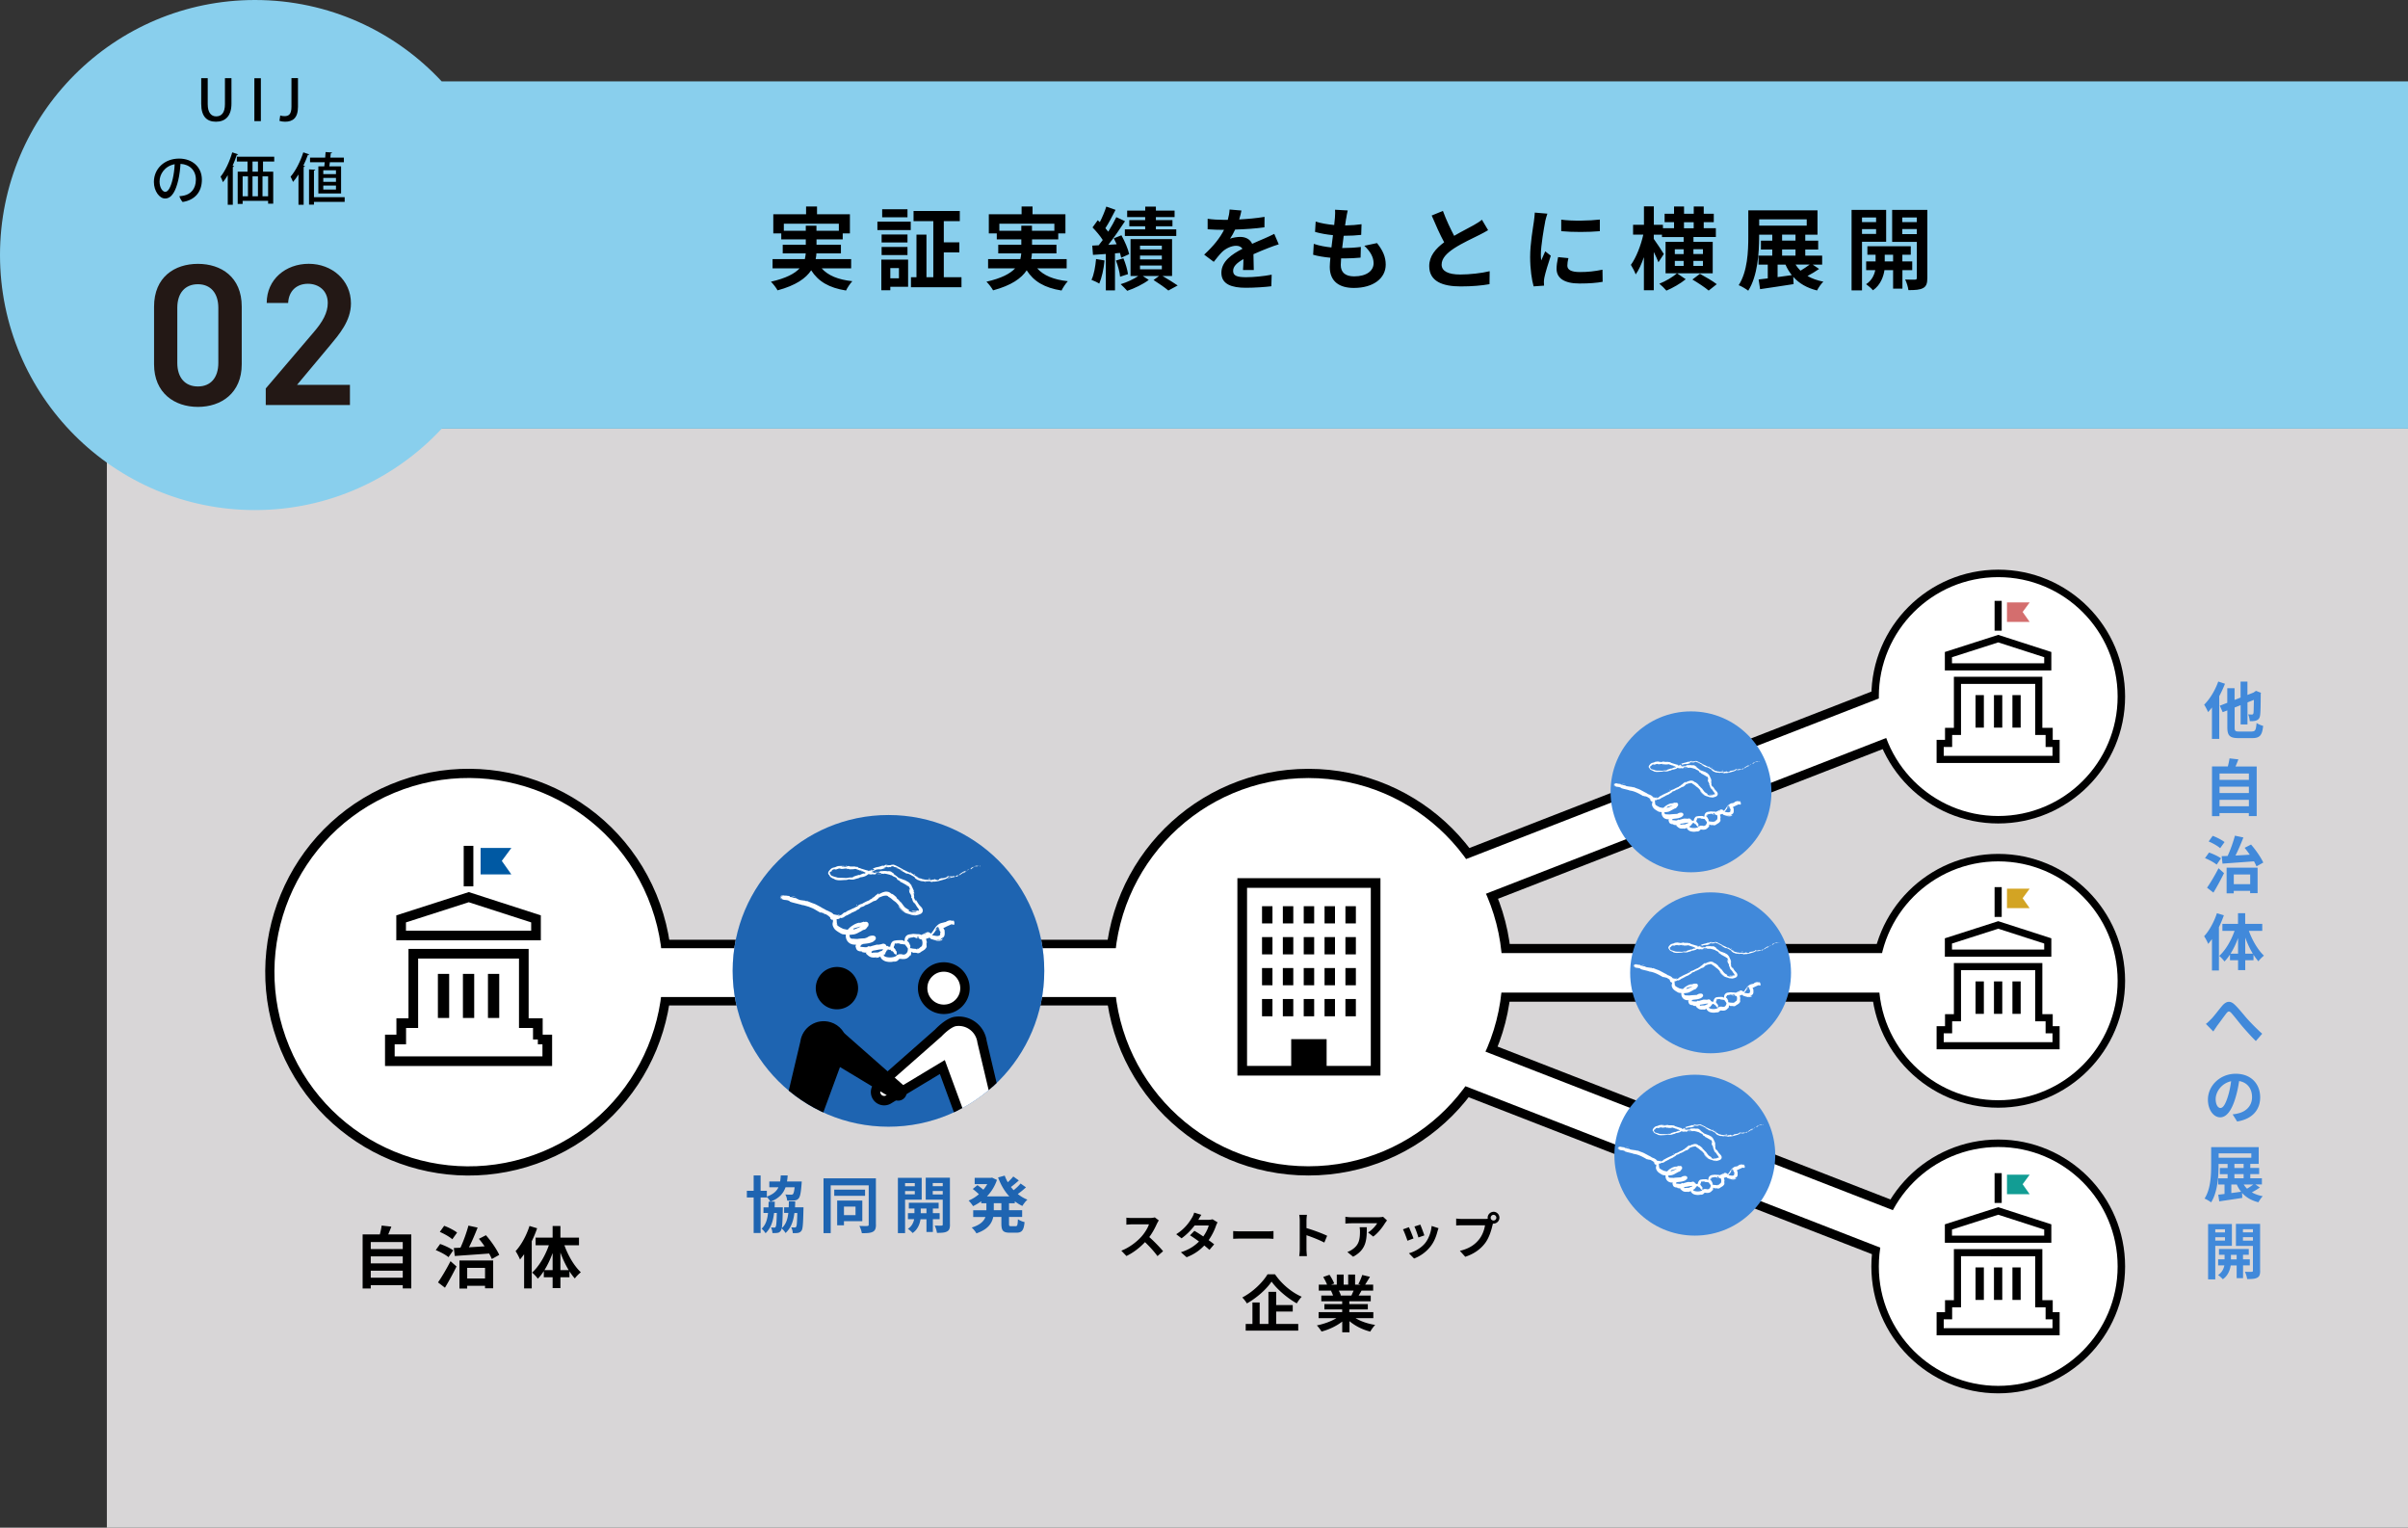 <svg id="_レイヤー_2" xmlns="http://www.w3.org/2000/svg" width="429.04" height="272.13"><rect width="100%" height="100%" fill="#333333" stroke="none"/><defs><clipPath id="clippath"><circle class="cls-17" cx="158.3" cy="172.94" r="27.76"/></clipPath><style>.cls-3,.cls-4,.cls-5{stroke-miterlimit:10;stroke:#000}.cls-10,.cls-5{fill:#fff}.cls-3,.cls-4{stroke-width:1.64px;fill:none}.cls-4{stroke-width:1.72px}.cls-17{fill:#1e64b1}.cls-19{fill:#4189da}.cls-5{stroke-width:1.33px}</style></defs><g id="_デザイン"><path fill="#d8d6d7" d="M19.04 76.36h410v195.77h-410z"/><path stroke="#129c93" stroke-width=".81" fill="none" stroke-miterlimit="10" d="M366.2 129.49l6.42-14.43"/><path d="M206.15 217.94c-.3.69-.79 1.63-1.38 2.42.87.76 1.94 1.88 2.46 2.52l-1 .87c-.57-.79-1.39-1.69-2.22-2.49-.93.99-2.1 1.9-3.31 2.47l-.91-.95c1.42-.53 2.78-1.6 3.61-2.53.58-.66 1.12-1.53 1.31-2.16h-2.98c-.37 0-.85.05-1.04.06v-1.25c.24.04.77.06 1.04.06h3.11c.38 0 .73-.05.91-.11l.72.54c-.07.1-.23.37-.31.55zm7.33-.65h1.79c.27 0 .57-.04.77-.1l.9.55c-.1.17-.21.4-.29.63-.24.71-.68 1.65-1.3 2.54.38.27.72.53.98.74l-.84.99c-.24-.22-.56-.49-.92-.78-.77.82-1.78 1.57-3.15 2.09l-1.02-.89c1.52-.47 2.5-1.18 3.23-1.91-.57-.42-1.15-.82-1.6-1.1l.78-.8c.47.26 1.02.62 1.58 1 .46-.63.84-1.4.97-1.95h-2.52c-.62.82-1.44 1.66-2.32 2.28l-.95-.73c1.54-.96 2.36-2.17 2.8-2.93.14-.21.33-.62.4-.92l1.28.4c-.22.31-.44.7-.55.9zm7.66 2.05h4.73c.41 0 .8-.04 1.03-.05v1.38c-.21 0-.66-.04-1.03-.04h-4.73c-.5 0-1.09.02-1.42.04v-1.38c.32.03.96.05 1.42.05zm10.44-1.88c0-.31-.03-.75-.09-1.06h1.37c-.04.31-.08.7-.08 1.06v1.3c1.18.34 2.87.97 3.68 1.37l-.5 1.21c-.91-.48-2.23-.99-3.18-1.31v2.49c0 .26.04.87.08 1.23h-1.37c.05-.35.09-.88.09-1.23v-5.06zm15.2.4c-.41.69-1.25 1.8-2.11 2.41l-.92-.73c.7-.43 1.39-1.21 1.62-1.64h-4.59c-.37 0-.66.03-1.07.06v-1.22c.33.05.7.09 1.07.09h4.75c.25 0 .73-.03.9-.08l.7.65c-.1.11-.26.33-.34.46zm-5.69 6l-1.03-.84c.28-.1.6-.25.92-.48 1.12-.77 1.33-1.71 1.33-3.15 0-.27-.02-.51-.06-.79h1.28c0 2.18-.04 3.98-2.44 5.26zm10.75-3.25l-1.07.4c-.15-.48-.59-1.65-.8-2.03l1.06-.38c.22.45.64 1.51.82 2.01zm4.26-1.19c-.23.89-.6 1.81-1.2 2.58a6.788 6.788 0 01-2.95 2.18l-.92-.94c.97-.25 2.19-.92 2.92-1.84.6-.75 1.02-1.92 1.13-3.02l1.23.4c-.11.28-.16.47-.21.64zm-2.32.64l-1.06.37c-.11-.43-.49-1.5-.71-1.95l1.05-.34c.17.38.6 1.52.72 1.93zm12.33-4.21c.57 0 1.05.48 1.05 1.06s-.48 1.05-1.05 1.05H266c-.03.1-.04.18-.07.26-.2.86-.58 2.23-1.32 3.21-.79 1.06-1.97 1.93-3.54 2.44l-.96-1.06c1.74-.4 2.74-1.17 3.45-2.07.58-.73.92-1.73 1.03-2.48h-4.09c-.4 0-.83.02-1.05.04v-1.24c.26.04.76.07 1.05.07h4.08c.12 0 .32 0 .5-.04 0-.05-.02-.11-.02-.17 0-.58.48-1.06 1.06-1.06zm0 1.56c.27 0 .5-.23.5-.5s-.23-.51-.5-.51-.51.23-.51.51.23.5.51.5zM227.18 227c1.19 1.74 2.99 3.23 4.75 3.99-.33.34-.63.77-.88 1.18-1.71-.95-3.54-2.53-4.49-3.88-.89 1.34-2.59 2.87-4.4 3.89-.16-.3-.54-.78-.82-1.06 1.9-.98 3.67-2.73 4.5-4.13h1.34zm.19 8.83h3.94v1.19h-9.36v-1.19h1.2v-3.82h1.29v3.82H226v-5.71h1.38v2.35h2.95v1.16h-2.95v2.2zm14.16-1.02c.94.57 2.21 1 3.49 1.2-.3.29-.68.84-.88 1.19-1.35-.34-2.68-1-3.7-1.86v1.98h-1.29v-1.91c-1.02.8-2.38 1.44-3.69 1.78-.19-.32-.56-.83-.84-1.09 1.23-.25 2.53-.71 3.48-1.29h-3.16v-1.08h4.2v-.48h-3.17v-.95h3.17v-.5h-3.72v-1.02h2.09c-.09-.28-.23-.61-.37-.86l.13-.02h-2.3v-1.07h1.47c-.15-.42-.44-.95-.68-1.36l1.12-.39c.32.47.68 1.12.84 1.55l-.54.2h1v-1.79h1.22v1.79h.81v-1.79h1.23v1.79h.98l-.4-.12c.26-.45.54-1.11.69-1.6l1.38.33c-.31.51-.6 1-.86 1.39h1.43v1.07h-2.07c-.18.32-.35.62-.52.88h2.16v1.02h-3.82v.5h3.3v.95h-3.3v.48h4.28v1.08h-3.19zm-2.99-4.91c.15.29.3.62.37.85l-.19.03h2.06c.13-.26.26-.58.39-.88h-2.63z"/><path class="cls-19" d="M396.43 121.8c-.29.74-.64 1.5-1.02 2.21v7.61h-1.3v-5.6c-.23.31-.46.58-.69.83-.12-.3-.48-1.01-.7-1.32 1-.99 1.96-2.55 2.51-4.13l1.21.4zm4.76 8.5c.65 0 .76-.26.87-1.51.29.2.81.42 1.17.51-.17 1.63-.55 2.18-1.94 2.18h-2.43c-1.57 0-2.01-.43-2.01-1.94v-3l-.83.32-.51-1.15 1.33-.52v-2.6h1.3v2.09l1.07-.42v-2.85h1.22v2.38l1.1-.43.42-.3.89.34-.04.2c-.01 1.91-.03 3.23-.1 3.72-.06.55-.25.84-.63.99-.32.15-.85.17-1.23.15-.02-.36-.13-.91-.29-1.2.24.01.55.02.67.02.15 0 .23-.04.29-.26.03-.19.05-.91.07-2.35l-1.14.45v3.92h-1.22v-3.43l-1.07.42v3.52c0 .66.11.76.83.76h2.22zm.89 6.24v8.83h-1.4v-.54h-5.23v.55h-1.33v-8.85h2.82c.12-.47.24-1 .3-1.44l1.58.18c-.17.44-.34.87-.52 1.27h3.77zm-6.62 1.25v1.13h5.23v-1.13h-5.23zm0 2.34v1.13h5.23v-1.13h-5.23zm5.23 3.49v-1.14h-5.23v1.14h5.23zm-5.74 10.4c-.43-.37-1.36-.87-2.08-1.16l.72-1c.7.24 1.66.68 2.13 1.04l-.77 1.11zm-1.72 4.11c.58-.83 1.4-2.19 2.05-3.47l.98.87c-.56 1.14-1.24 2.4-1.89 3.47l-1.13-.87zm2.34-7.04c-.42-.39-1.33-.9-2.05-1.2l.72-1c.73.26 1.64.74 2.11 1.11l-.78 1.09zm.26 1.42c.32-.01.68-.02 1.07-.04.51-1.08 1.01-2.51 1.3-3.61l1.51.32c-.42 1.08-.92 2.26-1.41 3.22.81-.04 1.68-.1 2.55-.15-.3-.43-.62-.86-.92-1.23l1.14-.58c.87.99 1.77 2.31 2.18 3.21l-1.21.68c-.11-.26-.26-.58-.44-.9-2.02.15-4.11.3-5.61.41l-.15-1.32zm.9 2.05h5.51v4.54h-1.33v-.41h-2.92v.45h-1.27v-4.59zm1.27 1.21v1.73h2.92v-1.73H398zm-1.77 7.27c-.24.7-.54 1.42-.88 2.12v7.71h-1.24v-5.59c-.22.3-.45.59-.67.86-.12-.32-.48-1.03-.73-1.36.92-1 1.78-2.56 2.28-4.11l1.24.37zm4.46 2.78c.6 1.69 1.62 3.41 2.68 4.41-.3.23-.75.67-.98 1.01-.31-.34-.59-.73-.88-1.17v.97h-1.47v1.77h-1.28v-1.77h-1.44v-1.01c-.31.47-.63.89-.98 1.24-.22-.31-.64-.77-.94-.99 1.11-.99 2.13-2.73 2.74-4.47h-2.17v-1.24h2.78v-1.9h1.28v1.9h3.04v1.24h-2.39zm-1.93 4.06v-2.79c-.36 1.01-.83 1.98-1.34 2.79h1.34zm2.63 0c-.52-.85-.98-1.84-1.35-2.87v2.87h1.35zm-7.44 11.67c.51-.51 1.33-1.63 2-2.41.75-.85 1.45-.92 2.24-.15.74.7 1.6 1.82 2.22 2.51.69.76 1.63 1.73 2.65 2.64l-1.13 1.3c-.76-.73-1.68-1.77-2.38-2.57-.66-.79-1.46-1.83-1.97-2.4-.38-.42-.58-.36-.9.03-.42.54-1.19 1.62-1.65 2.22-.24.36-.5.74-.68 1.02l-1.32-1.35c.33-.24.58-.5.91-.84zm4.65 18.23l-.81-1.28c.41-.04.71-.1 1.01-.18 1.36-.32 2.45-1.31 2.45-2.89 0-1.5-.83-2.62-2.3-2.86-.14.92-.33 1.91-.64 2.94-.64 2.18-1.55 3.52-2.73 3.52s-2.19-1.32-2.19-3.15c0-2.49 2.16-4.61 4.95-4.61s4.36 1.86 4.36 4.2c0 2.21-1.39 3.87-4.1 4.3zm-2.97-2.42c.46 0 .9-.67 1.34-2.12.25-.8.44-1.74.55-2.64-1.78.39-2.75 1.97-2.75 3.16 0 1.08.44 1.61.86 1.61zm7.02 14.16c-.45.32-.97.63-1.43.87.54.32 1.19.55 1.94.69-.26.25-.6.74-.77 1.08-1.25-.31-2.2-.87-2.92-1.67l.04.89c-1.43.23-2.96.44-4.1.62l-.18-1.19c.33-.03.71-.08 1.12-.13V211h-1.13v-1.1h1.68v-.75h-1.39v-1.09h1.39v-.73h-1.61v.26c0 1.93-.18 4.79-1.33 6.59-.26-.21-.84-.55-1.17-.67 1.09-1.69 1.18-4.17 1.18-5.92v-3.25h8.47v2.98h-1.5v.73h1.58v1.09h-1.58v.75h2.07v1.1h-1.16l.78.53zm-7.35-5.3h5.82v-.77h-5.82v.77zm2.26 6.3c.56-.08 1.16-.15 1.74-.24-.3-.37-.56-.8-.77-1.29h-.97v1.53zm.55-4.47h1.64v-.73h-1.64v.73zm0 1.84h1.64v-.75h-1.64v.75zm1.65 1.1c.18.28.37.52.6.75.39-.23.8-.51 1.12-.75h-1.73zm-5.06 10.94v5.96h-1.28v-9.86h4.24v3.89h-2.96zm0-2.96v.56h1.73v-.56h-1.73zm1.73 2.01v-.59h-1.73v.59h1.73zm3.22 4.43v2.27h-1.14v-2.27h-1.06c-.11.76-.47 1.83-1.41 2.46-.19-.23-.58-.57-.84-.75.7-.44 1.01-1.15 1.12-1.72h-1.11v-1.07h1.15v-.82h-1v-1.03h5.31v1.03h-1.03v.82h1.21v1.07h-1.21zm-1.14-1.07v-.82h-1.02v.82h1.02zm4.19 2.01c0 .67-.12 1.03-.52 1.24-.4.22-.97.25-1.8.25a4.44 4.44 0 00-.4-1.3c.5.02 1.03.02 1.2.01.18 0 .23-.07.23-.22v-4.4h-3.03v-3.92h4.31v8.33zm-3.07-7.39v.56h1.78v-.56h-1.78zm1.78 2.04v-.62h-1.78v.62h1.78z"/><path d="M340.94 217l-83.75-32.58-2.75 6.48 83.75 32.58 2.75-6.48zm0-87.44l-83.75 32.58-2.75-6.48 83.75-32.58 2.75 6.48zm-84.33 40.21h89.37v7.04h-89.37z" fill="#fff" stroke-miterlimit="10" stroke="#000" stroke-width="3.24"/><circle class="cls-10" cx="83.48" cy="173.17" r="35.4" transform="rotate(-22.5 83.487 173.159)"/><circle class="cls-3" cx="83.48" cy="173.17" r="35.4" transform="rotate(-22.5 83.487 173.159)"/><circle class="cls-10" cx="233.12" cy="173.17" r="35.4"/><circle class="cls-3" cx="233.12" cy="173.17" r="35.4"/><path stroke-width="3" fill="#fff" stroke="#000" stroke-miterlimit="10" d="M119.68 168.9h77.24v8.7h-77.24z"/><path class="cls-10" d="M101.78 168.9h103.29v8.7H101.78z"/><path class="cls-4" d="M71.47 166.64v-2.96l12.05-3.87 11.98 3.87v2.96H71.47z"/><path fill="#0059a3" d="M85.63 155.76h5.48l-1.7-2.41 1.7-2.3h-5.48v4.71z"/><path class="cls-4" d="M95.83 185.16v-2.91h-2.5v-12.36H73.64v12.36h-2.15v2.91h-2.03v3.87h28.05v-3.87h-1.68z"/><path d="M78.02 181.33v-7.85h2.01v7.85m2.45 0v-7.85h2.01v7.85m2.45 0v-7.85h2.01v7.85"/><path class="cls-4" d="M83.48 150.67v7.21"/><circle class="cls-5" cx="356.03" cy="124.08" r="21.94"/><circle class="cls-5" cx="356.03" cy="174.71" r="21.94"/><circle class="cls-5" cx="356.03" cy="225.59" r="21.94"/><path stroke-width="1.72" fill="#fff" stroke="#000" stroke-miterlimit="10" d="M221.33 157.29h23.77v33.44h-23.77z"/><path d="M224.86 161.42h1.86v3.07h-1.86zm3.71 0h1.86v3.07h-1.86zm3.72 0h1.86v3.07h-1.86zm3.71 0h1.86v3.07H236zm3.72 0h1.86v3.07h-1.86zm-14.86 5.51h1.86V170h-1.86zm3.71 0h1.86V170h-1.86zm3.72 0h1.86V170h-1.86zm3.71 0h1.86V170H236zm3.72 0h1.86V170h-1.86zm-14.86 5.51h1.86v3.07h-1.86zm3.71 0h1.86v3.07h-1.86zm3.72 0h1.86v3.07h-1.86zm3.71 0h1.86v3.07H236zm3.72 0h1.86v3.07h-1.86zm-14.86 5.52h1.86v3.07h-1.86zm3.71 0h1.86v3.07h-1.86zm3.72 0h1.86v3.07h-1.86zm3.71 0h1.86v3.07H236zm3.72 0h1.86v3.07h-1.86zm-9.66 7.15h6.31v5.62h-6.31z"/><path class="cls-10" d="M340.94 129.56l-83.75 32.58-2.75-6.48 83.75-32.58 2.75 6.48zm-84.33 40.21h89.37v7.04h-89.37zM340.94 217l-83.75-32.58-2.75 6.48 83.75 32.58 2.75-6.48z"/><path d="M73.28 219.88v9.63h-1.52v-.59h-5.7v.6h-1.45v-9.64h3.07c.13-.52.26-1.09.32-1.57l1.73.19c-.18.48-.37.95-.56 1.38h4.11zm-7.22 1.37v1.24h5.7v-1.24h-5.7zm0 2.55v1.24h5.7v-1.24h-5.7zm5.7 3.8v-1.25h-5.7v1.25h5.7zm8.15-3.66c-.47-.41-1.49-.95-2.27-1.26l.78-1.09c.77.26 1.81.74 2.33 1.14l-.84 1.21zm-1.87 4.49c.64-.9 1.52-2.39 2.23-3.78l1.07.95a52.68 52.68 0 01-2.06 3.78l-1.24-.95zm2.55-7.68c-.46-.42-1.45-.98-2.23-1.31l.78-1.09c.79.29 1.79.8 2.3 1.21l-.85 1.19zm.29 1.55c.35-.01.74-.02 1.16-.05.55-1.18 1.1-2.73 1.42-3.93l1.64.35c-.46 1.18-1.01 2.46-1.54 3.51.89-.05 1.83-.11 2.78-.17-.32-.47-.67-.94-1.01-1.34l1.25-.64c.95 1.08 1.93 2.52 2.37 3.5l-1.32.74c-.12-.29-.29-.64-.48-.98-2.21.17-4.49.32-6.12.44l-.17-1.44zm.98 2.23h6.01v4.95h-1.45v-.44h-3.18v.49h-1.38v-5zm1.38 1.32v1.88h3.18v-1.88h-3.18zm12.46-7.06c-.26.77-.59 1.55-.96 2.31v8.41h-1.36v-6.09c-.24.32-.49.65-.73.94-.13-.35-.53-1.13-.79-1.49 1.01-1.09 1.94-2.79 2.48-4.49l1.36.41zm4.86 3.03c.66 1.85 1.76 3.72 2.93 4.81-.32.25-.82.73-1.07 1.1-.34-.37-.65-.79-.96-1.27v1.06h-1.61v1.93h-1.39v-1.93h-1.57v-1.1c-.34.52-.68.97-1.07 1.35-.24-.34-.7-.84-1.02-1.08 1.21-1.08 2.33-2.97 2.99-4.87h-2.36v-1.36h3.03v-2.07h1.39v2.07h3.31v1.36h-2.6zm-2.1 4.43v-3.05c-.4 1.1-.9 2.16-1.46 3.05h1.46zm2.87 0c-.56-.92-1.07-2-1.48-3.13v3.13h1.48zm264.16-4.88h-18.97v-3.28l9.51-3.05 9.46 3.05v3.28zm-17.7-1.27h16.43v-1.08l-8.19-2.64-8.24 2.64v1.08z"/><path fill="#129d94" d="M357.59 212.72h4.04l-1.25-1.77 1.25-1.7h-4.04v3.47z"/><path d="M366.97 237.86h-21.92v-4.12h1.5v-2.14h1.58v-9.1h15.76v9.1h1.85v2.14h1.23v4.12zm-20.65-1.27h19.38v-1.58h-1.23v-2.14h-1.85v-9.1H349.4v9.1h-1.58v2.14h-1.5v1.58z"/><path d="M351.99 231.55v-5.78h1.48v5.78m1.8 0v-5.78h1.48v5.78m1.81 0v-5.78h1.47v5.78m-4.65-22.58h1.27v5.31h-1.27zm10.11-38.55h-18.97v-3.28l9.51-3.05 9.46 3.05v3.28zm-17.7-1.27h16.43v-1.08l-8.19-2.64-8.24 2.64v1.08z"/><path fill="#d3a423" d="M357.59 161.77h4.04l-1.25-1.77 1.25-1.7h-4.04v3.47z"/><path d="M366.97 186.91h-21.92v-4.12h1.5v-2.14h1.58v-9.1h15.76v9.1h1.85v2.14h1.23v4.12zm-20.65-1.27h19.38v-1.58h-1.23v-2.14h-1.85v-9.1H349.4v9.1h-1.58v2.14h-1.5v1.58z"/><path d="M351.99 180.6v-5.78h1.48v5.78m1.8 0v-5.78h1.48v5.78m1.81 0v-5.78h1.47v5.78m-4.65-22.58h1.27v5.31h-1.27zm10.11-38.6h-18.97v-3.28l9.51-3.05 9.46 3.05v3.28zm-17.7-1.27h16.43v-1.08l-8.19-2.64-8.24 2.64v1.08z"/><path fill="#d46e6e" d="M357.59 110.78h4.04l-1.25-1.77 1.25-1.7h-4.04v3.47z"/><path d="M366.97 135.91h-21.92v-4.12h1.5v-2.14h1.58v-9.1h15.76v9.1h1.85v2.14h1.23v4.12zm-20.65-1.27h19.38v-1.58h-1.23v-2.14h-1.85v-9.1H349.4v9.1h-1.58v2.14h-1.5v1.58z"/><path d="M351.99 129.61v-5.79h1.48v5.79m1.8 0v-5.79h1.48v5.79m1.81 0v-5.79h1.47v5.79m-4.65-22.58h1.27v5.31h-1.27z"/><circle cx="158.3" cy="172.94" r="27.76" fill="#c5cfe3"/><circle class="cls-17" cx="158.3" cy="172.94" r="27.76"/><g clip-path="url(#clippath)"><path d="M168.9 179.72c-2.66.5-4.94-1.78-4.44-4.44.28-1.48 1.49-2.68 2.96-2.96 2.66-.5 4.94 1.78 4.44 4.44-.28 1.48-1.49 2.68-2.96 2.96zm2.46 19.77l-3.46-9.42-1.78 1.07-7.72 4.65-.15.09a1.53 1.53 0 01-2.22-1.64c.07-.36.26-.66.51-.87l.02-.02 10.62-9.35s1.73-1.87 3.07-2.05c2.3-.31 4.41 1.3 4.72 3.6l3.09 13.05" stroke-width="1.68" fill="#fff" stroke-miterlimit="10" stroke="#000"/><path d="M152.82 175.28c.5 2.66-1.78 4.94-4.44 4.44-1.48-.28-2.68-1.49-2.96-2.96a3.779 3.779 0 014.44-4.44c1.48.28 2.68 1.49 2.96 2.96zm8.2 18.09l-.02-.02-10.62-9.35-1.7 5.48 2.76 1.66 7.72 4.65.15.09c.3.16.65.22 1.01.15a1.526 1.526 0 00.7-2.66z"/><path d="M150.93 185.6c-.18-1.61-1.35-3.02-2.9-3.5-2.56-.79-5.09.91-5.43 3.44l-3.09 13.05 6.69.9 4.09-11.13c.49-.77.75-1.71.63-2.76z"/></g><path class="cls-17" d="M143.16 215.08s0 .31-.01.44c-.05 2.44-.11 3.41-.35 3.71-.19.25-.36.34-.63.39-.21.04-.55.04-.92.04a2.48 2.48 0 00-.28-1.04c.28.03.5.03.63.03.11 0 .19-.03.26-.13.11-.17.15-.78.2-2.44h-.52c-.19 1.52-.63 2.68-1.58 3.56-.13-.25-.45-.63-.7-.83-.03.21-.09.34-.15.43-.18.25-.35.34-.6.37-.21.04-.54.04-.88.04-.02-.32-.11-.75-.26-1.01.26.02.45.03.58.03.11 0 .19-.02.25-.13.11-.17.17-.79.21-2.48h-.49c-.18 1.54-.59 2.73-1.52 3.62-.14-.25-.46-.62-.7-.81.72-.67 1.02-1.61 1.14-2.81h-.81v-.99h.89c.01-.32.02-.66.02-1.01h.32c-.13-.26-.42-.64-.63-.86v.11h-1.11v6.33h-1.24v-6.33h-1.21v-1.19h1.21v-2.74h1.24v2.74h1.11v1.03c1.12-.4 1.73-.94 2.07-1.66h-1.63v-1.03H139c.05-.33.09-.69.11-1.08h1.23c-.02.39-.07.74-.12 1.08h2.63l-.03.44c-.12 1.58-.26 2.29-.55 2.6-.22.24-.45.31-.78.34-.26.03-.74.04-1.24.02-.02-.33-.14-.79-.33-1.09.43.04.84.04 1.02.04.15 0 .25-.01.34-.1.12-.12.22-.46.3-1.22h-1.62c-.4 1.13-1.17 1.97-2.66 2.56h.75l-.03 1.01h1.46s0 .3-.01.43c-.03 1.74-.08 2.73-.18 3.27.73-.64 1.03-1.54 1.17-2.71h-.75v-.99h.82l.03-1.06h1.13c-.01.36-.02.72-.04 1.06h1.53zm12.91 3.07c0 .68-.14 1.05-.56 1.27-.42.22-1.03.25-1.95.25-.06-.36-.25-.96-.45-1.3.58.03 1.22.03 1.41.02.19-.01.26-.08.26-.25v-7h-6.77v8.52h-1.28v-9.76h9.33v8.25zm-1.94-5.14h-5.49v-1.1h5.49v1.1zm-3.76 4.52v.73h-1.21v-4.4h4.48v3.67h-3.27zm0-2.6v1.52h2.06v-1.52h-2.06zm10.89-1.23v5.96h-1.28v-9.86h4.24v3.89h-2.96zm0-2.96v.56h1.73v-.56h-1.73zm1.73 2.01v-.59h-1.73v.59h1.73zm3.22 4.43v2.27h-1.14v-2.27h-1.06c-.11.76-.47 1.83-1.41 2.46-.19-.23-.58-.57-.84-.75.7-.44 1.01-1.15 1.12-1.72h-1.11v-1.07h1.16v-.83h-1v-1.03h5.31v1.03h-1.03v.83h1.21v1.07h-1.21zm-1.14-1.07v-.83h-1.02v.83h1.02zm4.19 2.01c0 .67-.12 1.03-.52 1.24-.4.22-.97.25-1.8.25a4.44 4.44 0 00-.4-1.3c.5.02 1.03.02 1.2.01.18 0 .23-.07.23-.22v-4.4h-3.03v-3.92h4.31v8.33zm-3.07-7.39v.56h1.78v-.56h-1.78zm1.78 2.04v-.62h-1.78v.62h1.78zm11.81 1.56v1.24h2.34v1.2h-2.34v1.19c0 .4.04.46.35.46h.85c.29 0 .34-.22.39-1.25.27.22.8.44 1.18.52-.13 1.45-.47 1.89-1.44 1.89h-1.2c-1.19 0-1.49-.38-1.49-1.61v-1.2h-1.45c-.24 1.16-.97 2.24-3 2.93-.16-.3-.56-.8-.84-1.04 1.52-.46 2.18-1.14 2.45-1.88h-2.18v-1.2h2.35v-1.24h-.92v-.36c-.46.34-.96.63-1.46.87-.18-.3-.54-.75-.79-.99.64-.26 1.27-.65 1.83-1.13-.29-.29-.73-.66-1.09-.94l.83-.68c.33.23.75.55 1.06.81.26-.31.49-.64.69-.99h-2.24v-1.12h2.87l.23-.04.87.41a7.826 7.826 0 01-1.78 2.93h3.98c-.86-.92-1.52-2.07-2-3.37l1.18-.33c.15.41.33.8.55 1.18.36-.33.73-.71.98-1.02l.99.7c-.45.41-.96.84-1.41 1.17.15.2.32.39.48.57.45-.36.94-.81 1.24-1.19l.96.68c-.45.42-.98.85-1.46 1.19.52.42 1.09.76 1.72 1.01-.31.25-.7.77-.9 1.12-.48-.23-.94-.51-1.35-.83v.35h-1zm-1.36 0h-1.35v1.24h1.35v-1.24z"/><path d="M429.04 14.5H78.7C70.41 5.59 58.58 0 45.43 0 20.34 0 0 20.34 0 45.43s20.34 45.43 45.43 45.43c13.14 0 24.97-5.59 33.27-14.5h350.34V14.5z" fill="#89cfed"/><path d="M146.4 47.8c1.14 1.28 2.93 2.02 5.46 2.29-.38.4-.88 1.15-1.12 1.66-3.04-.48-4.95-1.62-6.21-3.6-.94 1.42-2.72 2.69-5.99 3.57-.22-.42-.77-1.14-1.18-1.54 2.69-.61 4.23-1.44 5.11-2.38h-4.82v-1.65h5.75c.08-.34.13-.67.16-1.01h-4.1V43.6h4.11v-.96h-4.37v-1.06h-1.42v-3.41h5.84v-1.39h1.95v1.39h5.86v3.41h-1.28v1.06h-4.67v.96h4.35v1.54h-4.37c-.02.34-.05.67-.13 1.01h6.32v1.65h-5.25zm-2.83-6.69v-.91h1.9v.91h3.99v-1.26h-9.8v1.26h3.91zm12.76-1.63h5.94v1.5h-5.94v-1.5zm5.47 11.6h-3.17v.62h-1.6v-5.46h4.77v4.83zm-.11-7.89h-4.61v-1.42h4.61v1.42zm-4.61.8h4.61v1.44h-4.61v-1.44zm4.61-5.28h-4.51v-1.44h4.51v1.44zm-3.06 9.04v1.82h1.54v-1.82h-1.54zm12.68 1.63v1.78h-9v-1.78h.98v-7.59h1.78v7.59h1.22v-9.99h-3.52v-1.81h8.24v1.81h-2.85v3.78h2.77v1.79h-2.77v4.42h3.15zm13.49-1.58c1.14 1.28 2.93 2.02 5.46 2.29-.38.4-.88 1.15-1.12 1.66-3.04-.48-4.95-1.62-6.21-3.6-.94 1.42-2.72 2.69-5.99 3.57-.22-.42-.77-1.14-1.18-1.54 2.69-.61 4.23-1.44 5.11-2.38h-4.82v-1.65h5.75c.08-.34.13-.67.16-1.01h-4.1V43.6h4.11v-.96h-4.37v-1.06h-1.42v-3.41h5.84v-1.39h1.95v1.39h5.86v3.41h-1.28v1.06h-4.67v.96h4.35v1.54h-4.37c-.02.34-.05.67-.13 1.01h6.32v1.65h-5.25zm-2.83-6.69v-.91h1.9v.91h3.99v-1.26h-9.8v1.26h3.91zm14.83 5.28c-.14 1.52-.5 3.1-.94 4.13-.32-.22-1.01-.53-1.39-.67.46-.94.69-2.37.82-3.71l1.52.26zm1.86-1.28v6.61h-1.63v-6.48l-2.29.16-.13-1.65 1.15-.06c.24-.29.48-.61.72-.94-.45-.72-1.18-1.58-1.82-2.24l.93-1.28c.11.11.24.22.37.34.45-.88.9-1.95 1.15-2.77l1.65.58c-.56 1.1-1.22 2.37-1.81 3.27.19.21.37.43.51.62.56-.9 1.07-1.81 1.44-2.59l1.55.72c-.88 1.34-1.97 2.93-2.98 4.21l1.49-.1c-.16-.37-.34-.72-.51-1.06l1.36-.54c.59 1.07 1.2 2.46 1.38 3.36l-1.42.64c-.05-.26-.13-.54-.22-.86l-.88.08zm1.5.9c.38.9.72 2.05.82 2.82l-1.41.46c-.06-.78-.38-1.97-.74-2.88l1.33-.4zm6.95 3.14c.98.58 2.08 1.25 2.72 1.7l-1.66.9c-.59-.5-1.7-1.28-2.64-1.87l.99-.72h-2.91l1.07.7c-.98.75-2.56 1.52-3.84 1.94-.29-.34-.82-.85-1.17-1.18 1.09-.32 2.35-.91 3.15-1.46h-1.39V42.6h7.4v6.56h-1.71zm-3.06-10.48h-3.22v-1.15h3.22v-.72h1.9v.72h3.33v1.15h-3.33v.54h2.95v1.1h-2.95v.54h3.63v1.18h-9.16v-1.18h3.62v-.54h-2.83v-1.1h2.83v-.54zm-.93 5.76h3.89v-.67h-3.89v.67zm0 1.78h3.89v-.69h-3.89v.69zm0 1.76h3.89v-.67h-3.89v.67zm17.66-8.88c1.52-.08 3.12-.22 4.53-.46l-.02 1.86c-1.52.22-3.49.35-5.22.4-.27.59-.59 1.17-.91 1.63.42-.19 1.28-.32 1.81-.32.98 0 1.78.42 2.13 1.23.83-.38 1.5-.66 2.16-.94.62-.27 1.18-.53 1.78-.83l.8 1.86c-.51.14-1.36.46-1.9.67-.72.29-1.63.64-2.61 1.09.02.9.05 2.08.06 2.82h-1.92c.05-.48.06-1.25.08-1.95-1.2.69-1.84 1.31-1.84 2.11 0 .88.75 1.12 2.32 1.12 1.36 0 3.14-.18 4.55-.45l-.06 2.06c-1.06.14-3.03.27-4.53.27-2.51 0-4.37-.61-4.37-2.67s1.92-3.33 3.75-4.27c-.24-.4-.67-.54-1.12-.54-.9 0-1.89.51-2.5 1.1-.48.48-.94 1.06-1.49 1.76l-1.71-1.28c1.68-1.55 2.82-2.98 3.54-4.42h-.21c-.66 0-1.82-.03-2.71-.1v-1.87c.82.13 2 .19 2.82.19h.77c.18-.64.29-1.26.32-1.84l2.11.18c-.08.4-.19.93-.4 1.6zm19.06-.16c-.05.27-.11.7-.18 1.23 1.15-.02 2.18-.11 2.93-.22l-.06 1.9c-.96.1-1.84.16-3.12.16-.1.7-.19 1.46-.27 2.18h.11c.99 0 2.18-.06 3.22-.19l-.05 1.9c-.9.08-1.82.14-2.83.14h-.64c-.03.48-.06.88-.06 1.17 0 1.33.82 2.03 2.39 2.03 2.24 0 3.46-1.02 3.46-2.34 0-1.09-.59-2.11-1.65-3.11l2.26-.48c1.06 1.34 1.55 2.48 1.55 3.84 0 2.42-2.18 4.15-5.68 4.15-2.51 0-4.29-1.09-4.29-3.76 0-.38.05-.96.11-1.62-1.17-.11-2.22-.29-3.07-.53l.11-1.94c1.04.35 2.11.53 3.15.64.1-.72.19-1.47.27-2.19-1.1-.11-2.24-.3-3.19-.58l.11-1.84c.93.3 2.13.51 3.3.61.05-.5.1-.93.13-1.3.05-.75.05-1.07.02-1.42l2.26.13c-.14.58-.21 1.01-.27 1.42zm19.25 3.08c1.31-.77 2.71-1.46 3.46-1.89.61-.35 1.07-.62 1.49-.98l1.1 1.86c-.48.29-.99.56-1.58.86-.99.5-3.01 1.42-4.47 2.37-1.33.88-2.23 1.79-2.23 2.91s1.1 1.76 3.33 1.76c1.65 0 3.81-.24 5.23-.59l-.03 2.31c-1.36.24-3.06.4-5.14.4-3.19 0-5.6-.88-5.6-3.63 0-1.76 1.12-3.09 2.66-4.23-.74-1.36-1.5-3.07-2.22-4.77l2-.82c.61 1.67 1.36 3.2 2 4.43zm16.22-2.52c-.21 1.07-.77 4.27-.77 5.87 0 .3.02.72.06 1.04.24-.54.5-1.1.72-1.63l.99.78c-.45 1.33-.98 3.07-1.15 3.92-.05.24-.08.59-.08.75 0 .18.02.43.03.66l-1.86.13c-.32-1.1-.62-3.06-.62-5.23 0-2.4.5-5.11.67-6.34.05-.45.14-1.06.16-1.57l2.24.19c-.13.34-.34 1.14-.4 1.42zm3.95 7.83c0 .7.61 1.14 2.24 1.14 1.42 0 2.61-.13 4.02-.42l.03 2.16c-1.04.19-2.32.3-4.13.3-2.75 0-4.08-.98-4.08-2.62 0-.62.1-1.26.27-2.08l1.84.18c-.13.53-.19.91-.19 1.34zm5.79-8.2v2.06c-1.97.18-4.87.19-6.88 0v-2.05c1.97.27 5.15.19 6.88-.02zm20.1 9.56h-8.39v-5.6h3.22v-.85h-3.86v-.42h-1.46v.75c.43.58 1.55 2.27 1.79 2.69l-.96 1.47c-.18-.48-.5-1.17-.83-1.84v6.82h-1.76v-5.89c-.42 1.2-.91 2.31-1.46 3.07-.18-.51-.58-1.25-.86-1.7.93-1.26 1.79-3.47 2.21-5.38h-1.82v-1.76h1.94v-3.28h1.76v3.28h1.62v.61h1.98v-1.07h-1.68v-1.5h1.68v-1.3h1.78v1.3h1.73v-1.3h1.78v1.3h1.79v1.5h-1.79v1.07h2.16v1.57h-3.99v.85h3.43v5.6zm-4.8 1.06c-.9.75-2.34 1.57-3.44 2.03-.3-.37-.86-.91-1.26-1.23 1.1-.43 2.45-1.23 3.15-1.86l1.55 1.06zm-1.94-4.48h1.57v-.86h-1.57v.86zm1.57 2.11v-.9h-1.57v.9h1.57zm.06-6.71h1.73v-1.07h-1.73v1.07zm2.85 8.12c.94.51 2.3 1.3 2.99 1.84l-1.44 1.14c-.62-.54-1.92-1.39-2.9-1.97l1.34-1.01zm.53-4.39h-1.7v.86h1.7v-.86zm0 2.08h-1.7v.9h1.7v-.9zm20.71 1.43c-.66.46-1.41.91-2.08 1.26.78.46 1.73.8 2.82 1.01-.38.37-.88 1.07-1.12 1.57-1.82-.45-3.2-1.26-4.24-2.43l.06 1.3c-2.08.34-4.31.64-5.97.9l-.26-1.73c.48-.05 1.04-.11 1.63-.19v-2.45h-1.65v-1.6h2.45v-1.09h-2.02v-1.58h2.02v-1.06h-2.34v.38c0 2.8-.26 6.96-1.94 9.59-.38-.3-1.22-.8-1.7-.98 1.58-2.46 1.71-6.07 1.71-8.61v-4.72h12.33v4.34h-2.18v1.06h2.3v1.58h-2.3v1.09h3.01v1.6h-1.68l1.14.77zm-10.69-7.71h8.47v-1.12h-8.47v1.12zm3.28 9.17c.82-.11 1.68-.22 2.53-.35-.43-.54-.82-1.17-1.12-1.87h-1.41v2.23zm.8-6.5h2.39V41.8h-2.39v1.06zm0 2.67h2.39v-1.09h-2.39v1.09zm2.4 1.6c.26.4.54.75.88 1.09.56-.34 1.17-.74 1.63-1.09h-2.51zm11.84-4.08v8.68h-1.86V37.39h6.16v5.67h-4.31zm0-4.31v.82h2.51v-.82h-2.51zm2.51 2.93v-.86h-2.51v.86h2.51zm4.69 6.45v3.3h-1.66v-3.3h-1.54c-.16 1.1-.69 2.66-2.05 3.59-.27-.34-.85-.83-1.22-1.09 1.02-.64 1.47-1.68 1.63-2.5h-1.62v-1.55h1.68v-1.2h-1.46v-1.5h7.73v1.5h-1.5v1.2h1.76v1.55h-1.76zm-1.66-1.55v-1.2h-1.49v1.2h1.49zm6.1 2.93c0 .98-.18 1.5-.75 1.81-.58.32-1.41.37-2.62.37-.06-.53-.32-1.39-.58-1.89.72.03 1.5.03 1.74.02.26 0 .34-.1.34-.32v-6.4h-4.4v-5.7h6.27v12.12zm-4.47-10.76v.82h2.59v-.82h-2.59zm2.59 2.96v-.9h-2.59v.9h2.59zM41.24 18.45c0 2.27-1.13 3.23-2.76 3.23s-2.63-.92-2.63-3.2v-4.56h1.16v4.63c0 1.53.63 2.18 1.51 2.18.96 0 1.56-.66 1.56-2.18v-4.63h1.16v4.53zm4.08-4.52h1.16v7.65h-1.16v-7.65zm7.77 5.1c0 2.02-.96 2.65-2.3 2.65-.35 0-.76-.06-1-.15l.14-.96c.19.07.45.12.76.12.77 0 1.24-.34 1.24-1.7v-5.08h1.16v5.12zM35.97 32c0 2.19-1.24 3.64-3.43 3.98-.21-.21-.5-.71-.58-1.03.34-.02.63-.07.89-.13 1.04-.24 2.05-1.08 2.05-2.83 0-1.62-1.08-2.71-2.74-2.8-.04.77-.18 2.01-.4 2.91-.45 1.9-1.14 3.26-2.35 3.26-1 0-1.99-1.33-1.99-2.95 0-2.36 1.89-4.16 4.49-4.16 2.34 0 4.06 1.49 4.06 3.75zm-5.2-.11c.18-.76.33-1.85.35-2.64-1.79.34-2.69 1.8-2.69 3.07 0 1.17.57 1.85 1.01 1.85.53 0 .98-.82 1.33-2.28zm9.81-.69c-.27.46-.56.88-.86 1.25-.08-.24-.29-.75-.42-.98.81-.98 1.6-2.67 2.08-4.33l1.06.35c-.03.07-.11.11-.25.11-.21.64-.46 1.29-.74 1.92l.26.08c-.02.07-.09.13-.23.15v6.73h-.9V31.2zm8.28-2.42h-2v1.8h1.82v5.7h-.91v-.5h-4.54v.55h-.88v-5.75h1.75v-1.8h-1.9v-.86h6.66v.86zm-5.63 2.64v3.54h.95v-3.54h-.95zm2.73-.84v-1.8h-.97v1.8h.97zm0 .84h-.97v3.54h.97v-3.54zm1.81 3.54v-3.54h-1v3.54h1zm5.41-3.88c-.31.49-.63.94-.97 1.33-.08-.23-.31-.71-.44-.94.87-.98 1.74-2.67 2.27-4.33l1.07.36c-.04.08-.13.11-.26.1-.23.64-.5 1.28-.8 1.9l.29.09c-.03.08-.09.14-.24.15v6.74h-.92v-5.4zm8.23 4.05v.83h-5.47v.49h-.88v-6.28l1.11.07c0 .08-.07.14-.23.16v4.73h5.47zm-4.69-5.5h1.06c.03-.22.06-.47.08-.73h-2.62v-.82h2.7c.03-.34.05-.68.07-.99l1.15.07c0 .09-.08.14-.23.16-.02.23-.04.49-.07.76h2.41v.82h-2.5l-.09.73h2.09v4.83h-4.05v-4.83zm3.14 1.39v-.69H57.6v.69h2.26zm0 1.37v-.7H57.6v.7h2.26zm0 1.37v-.71H57.6v.71h2.26z"/><path d="M35.26 72.48c-4.14 0-7.81-2.45-7.81-7.59V54.63c0-5.29 3.67-7.63 7.81-7.63s7.81 2.34 7.81 7.6v10.29c0 5.15-3.67 7.59-7.81 7.59zm0-21.85c-2.27 0-3.67 1.55-3.67 4.21v9.79c0 2.66 1.4 4.21 3.67 4.21s3.64-1.55 3.64-4.21v-9.79c0-2.66-1.4-4.21-3.64-4.21zm27.1 21.52H47.35V69.2l8.53-10.01c1.62-1.87 2.52-3.49 2.52-5.22 0-2.27-1.69-3.42-3.53-3.42-1.94 0-3.42 1.19-3.53 3.42h-3.82c0-4.21 3.38-6.98 7.49-6.98s7.52 2.88 7.52 7.06c0 3.13-2.16 5.58-3.74 7.49l-5.87 7.02h9.43v3.6z" fill="#231815"/><path class="cls-10" d="M174.58 154.31c.08.07.08-.09 0-.1-.03.03-.05.07-.07.12.08-.02.03-.04.08-.01zm-1.29.13c-.23.16-.5.37-.29.4.23-.21.3-.19.52-.43.21-.1.37-.13.34-.07.03-.03.11 0 .28-.02.1-.02.17-.06.2-.1-.08 0-.15.02-.22.02-.3-.08-.53.11-.82.28-.09.01-.02-.05-.01-.08zm-21.44 1.79h.13-.13zm4.92-.61c-.14.03-.2.03-.2.04.13 0 .24-.04.2-.04zm2.13.41s-.07-.05-.11-.07c.04.03.08.06.11.07zm-7.05.2l-.37-.04s.21.04.37.04zm18.79-.13c.06-.04.11-.09.15-.13l-.15.11v.02zm-12.98-2.01l.12-.03s.06-.04.09-.07l-.21.09zm4.65 1.31c-.1-.06-.17 0-.23.03.07 0 .15.02.24.06 0-.02 0-.04-.01-.08zm7.13.63l.13-.03-.13.03zm-15.09-.75h-.06c0 .01.03.01.06 0zm4.84 13.04h-.02c0 .02 0 .03.02 0zm-2.25 1.57s.03-.04.04-.06a.078.078 0 00-.04-.04v.1zm4.97-11.36v-.02c-.04-.11-.02-.05 0 .02zm-14.95 4.33c-.37-.25.7.18.13-.17.04.06-.6-.1-.13.17zm23.54-6.7zm-23.41 6.53l-.06-.04c.02.01.04.02.06.04zm12.46-3.12s.01.06.03.09c0 0 0-.03-.03-.09zm3.41 1.46l.09.17a.872.872 0 00-.09-.17zm-7.35-1.31c-.08.04-.11.05-.22.12h.04s.08-.08.18-.12zm-3.57 1.95h.07s.04-.03.06-.05c-.02.03-.06.04-.12.05zm15.01 3.79c-.07.04-.13.06-.18.07.09 0-.26.44.18-.07zm3.55-9.4s-.04.07-.11.11c.05-.03.1-.06.14-.08 0-.02 0-.03-.03-.02zm-14.74 4.4c-.22.12-.44.21-.63.3.16-.07.39-.16.63-.3zm1.33 7.73s.02-.01.07-.03c.01 0 .02-.01.02-.01.08.19.11.25.13.29-.01-.02-.03-.04-.06-.11-.01-.02-.1-.24-.08-.18h-.04c-.05.04-.05.04-.06.05zm-3.75-6.55h-.17s-.01.04-.01.06c.02-.02.04-.03.05-.03l.14-.03zm13.43 3.89z"/><path class="cls-10" d="M163.05 167.02c.35.03.37-.02.39-.05.01-.04-.03-.09.03-.12.26.01.19.07.21.11 0 .04-.07.05 0 .16.11.1.34.23.53.24.21.02.31-.01.42-.03.19-.04.45-.11.64-.19.04 0 .12-.02.04.04.58-.32 1.26-1.11 1.5-1.6.03-.02.06-.03.07-.03-.1.03-.16 0-.19-.05.17-.21.29-.43.42-.42-.12.1-.11.14-.15.21.06-.07.11-.14.18-.21.25-.06-.25.26-.18.34.16-.21.35-.4.58-.53.23-.11.5-.16.73-.24.03.02 0 .05-.09.09-.1.05-.22.08-.29.1-.17.05-.28.08-.01.07-.2.02-.39.08-.56.18.46-.07-.28.17.14.13.15-.09.28-.13.4-.15.12-.03.19-.05.39-.12.17-.07.11-.06.29-.09.14-.02.3-.05.51-.07.19-.09-.07-.09.12-.18.34-.11.6-.04.77-.03V164c-.09-.02-.19.01-.24.02h-.05c-.26-.05-.37-.16-.95.09-.23.11-.31.37-.9.49.03-.03.06-.06.08-.09 0-.02.01-.05.05-.09-.23.1-.69.13-.75.67.02.23.13.3.15.36.05.09.11.2.17.4-.11-.14-.3-.51-.27-.41.12.46.26.29.36.69l-.1.1c.02.08.03.15.03.21 0 .03 0 .06-.02.09-.07.13-.35.24-.67.19-.37-.05-.8-.11-.97-.26.06 0 .14.03.07-.08-.09-.08-.25-.25-.41-.3-.17-.07-.35-.03-.52.05l-.54.26c-.19.1-.42.19-.57.29l.25.38.07.11c.1.02.03 0 .05.03v.19c.04.19.1.38.1.49 0 .13 0 .27-.03.4-.08.3-.1.29-.35.44-.09.1-.2.19-.31.27-.09.03-.17.01-.09-.04-.29.04 0 .07-.14.14-.22.02-.29-.06-.15-.08-.08 0-.13.02-.23 0-.11 0-.23-.02-.35-.03-.02.02-.26-.06-.44-.08-.16 0-.39-.05-.49.03-.02.16-.03.34-.06.48-.05.17-.06.16-.1.24-.07.12-.17.22-.28.29-.19.14-.45.1-.7.06l.16-.02c-.26-.03-.4-.01-.59 0-.06 0-.12-.02-.17.06-.05.03-.09.05-.13.06-.06.05-.17-.02-.16.05 0 .03-.03.07-.07.12l-.06.07s-.03.07-.16.03c.16.05.12-.05.17-.07-.49.36-1.89.32-2.14-.08-.04-.07-.01-.11.02-.22.06-.19.04-.13.13-.23l-.5-.43s-.26.13-.43.17c-.08.12-.3.18-.68.16-.17 0-.34.02-.48.02-.06.01-.1.03-.14.07-.15-.09-.15-.18-.15-.22.05-.05.09-.08.14-.11.02-.01.05-.03.08-.05.07-.06.17-.12.26-.14.21-.06.39-.26.75-.38l.03.1.5-.23c.1.02.26.02.29.06v-.13c0-.07.02-.12.03-.12l-.17.12.12-.08c.15-.11.22-.03.15-.1.04.05.04.02 0 .03a.72.72 0 00-.23.12l-.04.03.17-.12c-.03.05-.02.18-.02.14 0-.1.02-.15.03-.16l-.02.01-.11.08.07-.04s.09-.05.12-.06c.07-.03.08 0 .04-.03-.03 0-.14-.31-.12-.22l-.1.04c-.09.03-.23.02-.38 0-.27-.04-.62 0-.6-.04l-.66.18c-.25.06-.47.14-.69.21.02-.05.24-.12.42-.19-.71.28-.17-.06-.78.17.09 0-.03.07-.04.09-.17 0-.38.03-.67-.02-.14-.01-.29-.02-.44-.04-.07 0-.08 0-.13-.02.03-.01.05-.03.07-.05-.03-.02-.03-.05-.01-.08.02-.08.1-.12.13-.18.01-.03.03-.05.03-.05h.02l.14-.06c.14-.06.14-.09.22-.14.06-.04.13-.1.16-.11.09-.04.21-.09.35-.13.14-.05.3-.1.48-.2.2-.12.27-.18.29-.18-.04-.01-.17.04-.17 0s.05-.13.14-.16l.14.08c.17-.11-.31.02.06-.14.09-.01.15 0 .15.01 0 .02.01-.11.03-.12.01-.03 0-.02 0-.02s-.04.17-.04.24c0 .02-.04.03-.08.05l.07-.02.02-.13c.01-.09.03-.16.06-.19.05-.04-.04.02-.23-.1-.1-.08-.07-.03-.09-.03l-.03.03s-.02-.02-.02-.04v-.04l.08.05.02.02-.03-.03-.08-.05v.01l-.02.02s-.04.03-.06.05c-.05.04-.08.08-.13.08-.13.03-.35.05-.5.12l-.03-.03c-.58.04-.94.05-1.4.1-.28.05-.17.04-.48.03-.11 0-.22-.01-.34-.02-.05 0-.13-.01-.21-.03-.04.09-.31-.02-.46-.1-.14-.2-.19-.52-.16-.82.02-.18.04-.19.14-.31.09-.1.22-.21.38-.31.44-.31.09-.15.28-.32.08.06.82-.29.46-.06.23-.13.38-.14.52-.19.13-.05.33-.08.49-.12l.53-.13c.02-.02.01.06.03-.15 0-.07.02-.12.04-.15s-.01.01-.03 0c-.03.03-.23-.01-.27-.02v.04c-.02.07-.11.23-.14.28.06-.01.17-.17.15-.08-.1.22-.24.18-.25.14h.02-.04c-.04.01-.1.03-.15.05-.1.04-.17.09-.25.13-.15.09-.27.17-.4.21-.35.13-.61.29-.88.28l-.95.03c-.13 0-.23-.01-.31-.04-.15-.03-.3-.06-.44-.09-.02.02-.24-.12-.41-.19l.06.03c-.34-.18-.65-.36-.82-.58-.14-.33.15.16.08-.1-.07-.1-.09-.16-.1-.34l-.03-.56c-.04-.31-.33-.54-.34-.57-.1-.12-.2-.32-.38-.46-.17-.14-.35-.23-.51-.29-.15-.07-.3-.12-.5-.19-.09-.07-.2-.15-.33-.22-.12-.07-.31-.17-.38-.2-.1-.05-.23-.13-.39-.23-.17-.1-.37-.19-.52-.28l-.51-.26c-.18-.06-.36-.13-.54-.19-.34-.14-.66-.26-.95-.38l.05.08c-.31-.03-.35-.14-.56-.21.02.05.31.14.12.12-.39-.11-.79-.1-1.1-.17-.36-.09-.72-.17-1.08-.26-.2-.05-.33-.09-.48-.13l-.11-.03s-.14-.06-.21-.07l-.29-.07c-.23-.04-.38-.07-.41-.1v-.01c-.04-.04-.1-.1-.1-.08-.16.19-.18.21-.21.24a.52.52 0 01-.05.03h.03-.01s.03.04.04.12c.03.33 0 .24.11.25h.36c.11.02.19.03.29.05.2.04.41.12.71.18.26.05.47.09.58.15.13.06.32.21.58.37 1.06.46.67-.16 1.72.38h-.34c.44.12.89.26 1.3.38.2.06.45.13.6.19.14.07.32.24.58.38.46.25.91.38 1.26.57.17.09.34.22.51.32.2.16.53.3.76.34-.12 0-.13.03-.34-.05.24.15.58.2.87.27.18.05.51.03.65-.07.16-.09.15-.11.16-.13.04-.02.11-.02.11 0s0 .04.11.03c.11-.02.23-.07.35-.11.1-.05.17-.11.25-.17.09-.06.13-.11.25-.15.12-.05.21-.1.27-.12.05-.01-.1.1-.2.15.08-.05.21-.13.3-.2.11-.08.12-.09.21-.12.18-.06.43-.2.26-.17.35-.14.52-.21.95-.42.04-.03.11-.1.12-.12 0-.02.02 0 0-.03l-.05-.06v-.02l.05.1.14-.05c.23-.06.43-.32.46-.34v-.01c-.01-.07.19-.11.51-.21.28-.14.45-.24.46-.32.04.15 1.04-.41 1.44-.67-.12.12.38-.16.25-.01.12-.07.24-.16.33-.24.07-.06.14-.12.19-.17.11-.1.16-.16.11-.17.4-.14.69-.3 1.01-.34.2-.02.34-.04.45 0 .12.03.22.1.28.2.26.12.48.29.76.55.32.26.56.37.74.62.44.4.68 1.14 1.36 1.51-.05.06-.43-.16-.67-.5-.2-.29-.38-.57-.44-.5.2.26.32.46.55.7.23.23.49.36.71.47.26.13.54.18.75.25l.17.06c.09.03.17.05.26.07.17.03.34.03.52.01.37-.04-.2.11-.34.11.23 0 .47-.05.64-.09.14-.03.47-.1.72-.24.28-.13.43-.45.35-.75-.04-.15-.11-.28-.21-.4-.11-.13-.24-.24-.28-.29-.22-.21-.39-.57-.61-.86.01 0 .09.09.15.17-.11-.18-.22-.43-.27-.38l.12.17c.04.17-.12 0-.27-.17-.11-.16-.18-.52-.23-.52.28.3-.23-1.04.17-.54-.05-.13-.12-.3-.16-.25-.04-.21-.02-.28.08-.08-.11-.36-.18-.46-.23-.58-.06-.14-.11-.27-.3-.59.03-.02.12.11.19.17-.12-.17-.25-.31-.39-.47-.13-.21-.46-.4-.72-.49.04 0-.02-.06.15.01l-1.25-.47c-.08-.04-.22-.08-.27-.12-.06-.05-.16-.16-.27-.24-.19-.14-.39-.3-.64-.46.38.05-.32-.25-.36-.37-.24-.07-.4-.09-.62-.13l.23.12c-.52-.14-1.03-.13-1.53-.03.13-.06.29-.1.43-.12-.17 0-.4.06-.53.11-.07.02-.11.03-.17.03h-.27l.29.03c.06 0 .13 0 .22-.02-.22.1-.19.11-.2.14 0 .03-.02.04-.38.02.06 0-.02 0-.16-.01-.16.02-.3.1-.42.04-.06-.02-.07-.05-.14-.09-.23-.03-.27.06-.43 0-.14-.03-.3-.07-.48-.14-.08-.07.1-.11.05-.16-.25.03-1.12-.34-1.47-.36.11.01.14-.05.11-.07h-.23c-.22-.1-.25-.13-.2-.16-.11-.04-.19-.09-.23-.09-.04 0-.01.03 0 .05.01.03.02.05-.02.03-.04-.02-.17-.09-.42-.08.08 0 .02-.03.21-.03-.22-.02-.36.01-.5 0h-.44c-.05 0-.06-.02-.14-.05a.44.44 0 00-.3-.02c-.17.07-.2.09-.34.1-.23.03-.47.01-.72 0-.22-.13.68 0 .42-.13-.26 0-.59 0-.87.01-.16 0-.39.05-.52.12-.16.07-.2.1-.37.13-.14.03-.32.07-.48.17-.17.11-.25.23-.36.34-.1.11-.24.29-.25.47-.02.19.1.33.15.49l-.08-.23c.14.05.12.3.39.51.23.17.52.31.81.34-.14-.02-.21.05-.16.04.35.13.83.2 1.26.15.22-.01.45-.03.7-.04.25.02.56-.12.79-.14l-.12.06c.17-.03.45.07.84-.01.29-.09.58-.18.81-.22.13-.08.4-.14.22-.16.38-.02.76-.09 1.11-.27.37-.2.58-.43.87-.59.29-.18.59-.33.89-.47.25-.11.63-.08.97-.13-.16.04-.38.12-.25.1.39-.09.74-.23 1.09-.33-.1-.06-.15-.01-.39 0 .12-.08.42-.21.69-.24-.48.14.02.1.22.16-.04-.02.04-.05.02-.08.33.08.35 0 .41-.06.03-.05.13-.12.48 0l-.05.03c.28.07.55.13.84.28.08.14-.31-.1-.36-.04.41.19.89.23 1.22.49-.19-.07-.43-.17-.62-.24.36.29.42.28.72.45l-.03-.02.67.39-.16-.11c.6.01 1.02.5 1.76.73-.73-.24-.15.01-.25.08.16.13.44.29.34.28.37.08.61.31 1.15.28.02.04.4.06.31.13.51.02-.11-.07-.06-.11h.49c.18 0 .38-.02.47.01.05.01.04.03.17.08.14.07.38-.05.35-.04.08-.02.2.03.35 0 .33-.03.68-.09.95-.19.42-.12.68-.18.94-.28.13-.05.24-.1.38-.2.03-.17.25-.16.44-.2.28.04-.23.13-.21.14.43.02.81 0 1.23-.19-.08.06.02.06.17.03.33-.2.14-.22.56-.42-.05.07-.1.18-.22.29.3-.23.65-.48 1.01-.7.13 0-.19.19-.3.3.2-.12.51-.28.69-.47.18-.17.32-.21.41-.29-.11.02-.19.02-.28.05.14-.06.09.04.01.1-.24.24-.49.32-.52.28.09-.05.17-.13.24-.19-.35.05-1.06.59-1.56.93l.14-.25c-.15.14-.31.29-.52.38-.15 0-.24-.06.03-.15-.42.04-.36.13-.73.1-.04 0-.02-.02.01-.03-.13.03-.27.04-.42.07.08-.04-.08-.1.19-.1-.1 0-.2 0-.3.02-.05.02-.1 0-.2.11a.11.11 0 00-.03.06s0 .01.04.03h.03s.01.03 0 .01-.03-.07-.03-.07h-.01c-.11.07-.24.11-.35.14-.23.07-.41.1-.57.08l.06-.02c-1.04.23-.08.13-.84.37-.2-.06-.37-.12-.55-.19l-.11.1h-.21c-.07.01-.12.04-.11 0-.22.12.06.07-.1.13-.05-.02-.11-.08-.19-.1-.54 0-1.24 0-1.32-.19-.2.04.47.15-.08.1-.12-.2-.63-.1-1.03-.41.17-.01.54.2.16-.06-.31.02-.78-.48-1.15-.65-.06.09-.82-.36-1.43-.62.03 0-.25-.16-.6-.35-.33-.17-.82-.45-1.13-.52l.02-.02c-.06.05-.23.01-.46.08-.18.08-.56 0-.84.11 0-.07.07-.14.37-.19-.17 0-.35.04-.49.07-.1.06-.23.12-.5.21l.08-.12c-.29.08-.55.19-.84.26-.14.03-.32.05-.52.11-.17.06-.34.13-.52.2 0 .1.65-.03-.05.36-.05-.03-.11-.09.07-.2-.06.03-.21.14-.34.18l.26-.21c-.33.12-.14.14-.39.26-.03-.06-.21.06-.2 0 .06-.04.23-.09.31-.17-.29.13-.64.3-.78.35.05.01.05.08-.12.2-.48.26-.2.02-.5.11-.1.09-.47.14-.45.24-.17.04-.21 0-.28 0-.14.05-.51.15-.75.24-.27.1-.39.13-.25.16.02 0 .04 0 .07-.01-.01 0-.03.01-.04.02-.2.08-.46.02-.74.06-.28.05-.49.1-.76.07-.52-.04-1.04.01-1.48-.1v-.03c-.28-.05-.59-.14-.85-.26a.435.435 0 01-.24-.24c-.04-.11-.14-.19-.14-.29.02-.16.22-.26.21-.19.31-.33.19-.41.89-.47-.46.15.12.02-.44.13.11-.03.23-.03.33-.04.13-.01.25-.05.33-.08.19-.07.22-.1.58-.13-.21.08.42.12.73.1l-.42-.07c.32 0 .59.03.94-.04l-.17.14c.12 0 .45-.05.39-.13-.01-.06-.02-.1-.02-.13v-.02.14l-.04.07s.17.09.25.1c.27 0 .48 0 .74-.03.27-.03.23-.08.42 0 .46.16.73.24 1.06.46.33.03-.59-.27-.29-.26.49.2 1.05.54 1.22.6.3.12.43.13.61.15.12.01.26-.03.27-.04v-.08.05c0 .02 0 0 .01 0 .05.01.12.04.19.05.08 0 .16.01.26 0 .1-.02.2-.06.25-.07-.04-.01-.1-.03-.07-.08.02-.05.11-.11.41-.11.27.03.49-.01.54.02.05.03.05.08-.15.15-.17.04-.27.02-.25 0-.16.01-.37.03-.17.07l.06-.04s.07 0 .11.02h.21c.15-.02.25-.06.32-.07.16-.02.29 0 .21.04.35-.03.15-.08-.12-.08.3 0 .54.04.8.09.13.03.26.07.41.1.14.04.24.08.39.17-.08-.07-.15-.15-.05-.1.8.55.44.17.97.56.13.18.1.19.08.21 0 .03.04.08.4.23.4.23.04.14-.15.08.34.12.62.26.88.41.26.15.49.26.52.3-.04-.02-.11-.04-.22-.07.19.05.22.08.26.13v-.11c.04.04.05.06.07.11.03.06.05.1.03.11.15.14.03-.2.31.09.05.12.15.28.19.42.04.15.09.33.05.39-.11-.44-.11-.37-.14-.34-.03.03-.04.08-.14-.15.06.1.07.17.13.41 0 .03-.03-.02-.05-.08.14.84.2.34.44 1.19-.04-.05-.06.01-.06.1 0 .05 0 .14.02.22-.05-.29.07-.21.18.14.08.39.21.46.26.57.07.1.13.16.2.29l-.15-.3c.11.07.24.31.46.64-.03.05-.21-.29-.16-.16.13.15.33.42.46.59.07.11.15.25.06.38-.13.03-.12-.04-.18-.05h-.03c-.01.02-.03.03-.05.04-.04.01-.1.03-.15.04-.09.02-.21.03-.26.02-.14-.01-.29-.01-.48-.06.08.08.07.09.06.1-.02 0-.02.01-.08 0-.07-.02-.17-.04-.3-.07.1.03.2.06.3.1.06.02.12.03.19.04.15 0 .29-.01.47-.06-.21.09-.41.13-.6.12.27.08.61-.05.81-.08-.31.13-.29.1-.12.14-.24 0-.43.03-.65.01-.09 0-.2-.05-.34-.09a2.35 2.35 0 01-.37-.14l.08-.18c-.08-.04-.15-.08-.21-.12l-.23-.14c-.14-.09-.26-.17-.37-.28-.24-.28-.47-.63-.82-1.09l.2.31c-.08-.04-.19-.17-.31-.33-.12-.17-.32-.32-.46-.42.07-.03-.09-.19-.15-.3.03.08-.6-.58-.79-.5-.13-.12-.28-.23-.46-.32-.54-.16-.78-.04-1.05.03-.27.1-.49.22-.87.43.2-.19-.2-.05.34-.36-.29.12-.52.26-.5.3-.09.03-.25.16-.4.31-.14.15-.29.26-.41.29-.08.08-.08.16-.36.28-.04 0-.01-.03-.01-.03.01.03-.42.26-.15.2-.29.07-.62.22-.96.4-.18.08-.32.2-.48.25-.17.06-.4.1-.59.26-.18.19-.19.22-.35.26-.07.02-.2.06-.28.14-.08.07-.08.06-.14.07-.2.06-.58.27-.83.38-.12.05-.33.12-.47.23-.14.1-.23.17-.33.2.02-.03 0-.03.06-.06-.32.12-.44.25-.53.35-.1.11-.19.14-.63.29-.18.02-.1-.03 0-.08.05-.03.15-.08.19-.09.03-.01.04-.02-.04 0-.06-.04-.19 0-.26.02-.06.01-.08.03-.22.01-.3-.07-.71-.1-.85-.27l.1.04c-.08-.05-.15-.1-.23-.16-.12-.08-.26-.16-.4-.24-.29-.17-.65-.27-.98-.42 0 0 .04 0 .02-.03-.25-.04-.58-.13-.89-.33-.33-.25-.78-.3-1.1-.41.24-.01.32.06.23-.07-.31-.09.04.16-.57 0-.18-.11-.59-.3-.62-.41l.56.19c-.25-.21-.71-.25-1.02-.36l.06-.04c-.95-.2-.79-.04-1.75-.57l.09.08c-.58-.07-.46-.18-.98-.2l-.12-.17c-.21-.05-.72-.07-1.15 0-.05.01-.13-.02-.27.06-.07.06-.11.15-.07.25.05.08.09.09.11.11.08.08.25.17.37.19-.1 0-.25-.02-.39-.14 0 0-.03 0-.09-.06-.08-.06-.1-.26-.01-.35.2-.18.32-.1.36-.13.14-.01.28-.03.41-.04.15-.01.3 0 .42 0-.1-.02-.24-.04-.4-.04-.14 0-.29 0-.44.01-.03.01-.12-.03-.32.06-.11.07-.2.19-.19.34.02.18.13.24.15.26l.03.02c-.08.09.24-.25 0 0 .03.02.05.04.08.06.05.03.09.05.12.06a.55.55 0 01-.14-.09l-.03-.03h-.02v-.02l.1-.09h-.01l-.03.05-.04.05-.03-.02s-.08-.06-.12-.16c-.04-.11-.01-.2.03-.27.1-.17.25-.17.31-.18-.07 0-.39.14-.3.43.06.13.12.15.14.16h.01s.11-.1 0 0l.05.04c.15.1.32.14.46.15.16.01.27.02.44.05.08.01.14.02.21.05.08.02.17.05.25.07-.1.11.37.25.86.37.48.14 1.16.26 1.36.37.55.06 1.1.25 1.67.49.29.1.57.26.85.43.31.17.5.3.9.51-.22-.22-.11-.17.05-.09.19.08.37.14.36.03.3.12.41.17.43.19.26.16.62.35.79.52.11.15-.22-.09-.24-.03.26.15.23.19.24.23 0 .04-.02.08.06.22-.07-.17.4.32.31.25v.07l.02-.07s.06-.03-.1-.26c.11.11.17.16.18.17.02.02.03.05.03.07 0 .22-.05.33-.08.53-.04.25.03.67.43 1.03-.11-.08-.22-.19-.31-.31.13.23.4.5.69.69.14.1.29.19.43.27.12.06.28.2.56.27.14.02.28.03.4.04.15.03.31.02.41 0 .11.02.27.08-.02.1.21.01.39-.02.55-.04l.49-.06c.37-.01.82-.23 1.06-.38.11-.06.33-.15.46-.24s.27-.17.34-.19c.01 0 .18-.04.27-.08.11-.05.19-.13.26-.21.13-.16.19-.25.28-.4v.13c.02-.07.05-.13.07-.22 0-.04.02-.09.03-.16 0-.06.03-.19-.12-.37-.2-.18-.28-.12-.34-.14-.06 0-.1 0-.14.01-.08.01-.16.02-.23.02.01-.02.08-.07-.02-.05-.13.05-.56.19-.93.27l.28-.13c-.75.13-1.13.4-1.52.65-.2.14-.38.29-.56.49-.17.18-.35.51-.35.82-.07 0-.16.27-.11.64.03.36.28.85.62 1.05h-.03c.21.14.42.22.64.27.1.02.24.03.34.03h.21l.22.01c.12.01.25 0 .34-.02.18-.04.24-.05.42-.07.3-.04.59-.07.9-.11.3-.04.61-.08 1.01-.25.15-.04.26-.15.4-.26.07-.08.13-.08.22-.24.02-.03.06-.13.05-.22a.43.43 0 00-.19-.35c-.18-.11-.24-.08-.32-.1-.27 0-.39.02-.66.11-.31.15-.32.21-.48.26-.18.06-.36.12-.54.19-.11.04-.23.1-.29.15-.08.05-.17.12-.18.11-.05.01-.31.08-.39.19-.11.11-.19.2-.28.3-.14.16-.29.48-.32.77.09-.35.03.08.22.37.11.22.45.35.71.36.2 0 .31.02.29.08h-.12c.12.06.35.11.62.14.3 0 .62-.06.87-.11l.04-.19c.35-.02.67-.07 1.07-.14.18-.04.37-.07.56-.11.2-.02.39-.03.58-.05.11-.02.26-.05.37-.1l.07-.03s.06-.03.12-.07c.06-.05.14-.18.14-.28 0-.2-.06-.22-.08-.27-.03-.04-.08-.11-.14-.14-.27-.16-.43-.08-.53-.06-.08.02-.16.04-.23.06-.31.07-.58.1-.77.1-.15.07-.32.13-.48.19-.2.06-.44.2-.56.33l-.04-.09c-.15.1-.37.34-.5.54-.14.21-.22.4-.33.59.28.23.51.52.93.65.5.12.75.02 1.03.03l-.19.08c.22 0 .54-.07.74-.2.23-.14.33-.27.61-.41.08 0 .16.01.26 0 .04-.04.09-.08.14-.14l-.57-.5s-.16.16-.2.27c-.06.12-.08.25-.09.27-.07.19-.13.49 0 .7.15.28.45.46.62.54.19.1.46.16.64.18.4.06.84.02 1.2-.1-.01.02-.04.07-.23.11.07-.01.15-.02.24-.04.1-.02.15-.01.36-.09.1-.04.2-.11.27-.19s.13-.17.12-.14c0-.01.02-.03.02-.04 0 0 .05 0 .07-.01.13 0 .2-.02.16-.08 0 .06.28.11.68.08.18 0 .48-.08.67-.23.2-.14.33-.31.42-.45v.15c.11-.18.15-.33.17-.43v-.2c-.04-.12.09-.07.21-.05.1.04.07.1-.03.04.07.03.09.05.23.05h.18c.1-.01.24.02.6.03-.09.03-.18.05-.27.06.3.02.48-.02.58-.07.1-.05.16-.1.29-.2.16-.1.39-.22.6-.38.23-.19.31-.42.37-.45-.02-.11-.02-.43-.04-.78.03-.05.06.08.07.14 0-.14 0-.28-.04-.4-.03-.1-.06-.19-.08-.28-.01 0 0-.22-.04-.22-.03-.04-.07-.08-.11-.12-.02-.06.1-.08.16-.12l.11-.04c.05-.02.12-.05.15-.05.02.03.04.03.06.03l-.05.02c-.08.04-.15.07-.22.1-.04.03-.14.04-.13.08.08.08.09.16.08.16.08-.09.02-.14.22-.06-.02 0-.04-.02-.06-.03-.03-.02-.01-.04 0-.07 0-.01.01-.03.03-.04 0 0 .04-.03.07-.05.02-.01.02-.02.04-.03.04-.04.1-.07.15-.03.02.02.04.03.07.06.04.04.12.11.2.17.04.03.06.05.08.08l-.07-.03c.15.09.29.13.41.15.19.07.31.1.49.14 0 .08.79.22 1.2-.03-.06-.07.38-.32-.07-.14.06-.03-.06.06-.3.11-.05.01-.11.02-.15.03h.02c-.24.02-.54-.03-.8-.09.24-.01.48.04.88.04.18-.09.33-.23.39-.31.07-.02.15-.06.25-.14.11-.08.17-.22.21-.38.03-.14.03-.27.03-.38 0-.23-.03-.4-.01-.45-.04-.11-.12-.23-.18-.34l-.1-.19-.03-.05s-.11.04-.13.04c-.05.01-.07.02-.1.01h-.02.04s.02.01.03.02c.02 0 .11.13.11.13s.05-.03.09-.04l.18-.06c.09-.03.15-.07.2-.09.4-.23.79-.35 1.04-.5.25-.06.31.01.41.03-.15.04-.35.05-.41.1.12-.04.31-.06.5-.09.04 0 .11-.04.12-.05s-.02-.07-.02-.07c0-.02 0-.02 0 0v-.45c-.42-.01-.86.07-.93.17-.65.04.35-.17-.53-.02l.12-.06c-.12 0-.19 0-.36.03-.1.03-.19.05-.28.08-.2.05-.43.09-.61.18-.39.19-.68.52-.88.82-.21.31-.4.62-.65.91-.25.28-.6.55-1.01.53.11 0 .17-.01.2 0-.17.04-.43.05-.59.03-.08-.01-.13-.04-.2-.11-.07-.06-.19-.19-.34-.24-.31-.1-.54-.04-.76-.08l-.34-.02c-.09-.02-.29 0-.39.02-.19.05-.46.02-.73.14-.27.11-.47.37-.53.63-.07.26-.06.52-.02.77.02.12.04.24.1.38.06.14.17.26.24.33.03.03.05.08.09.15.06.06.04.17.3.25l.17.05.05-.2c.09-.33-.03-.58-.12-.8-.06-.14-.18-.34-.31-.39a.68.68 0 00-.33-.08c-.14 0-.24.02-.43 0l-.1-.13c-.22-.01-.44-.02-.67 0-.21 0-.41 0-.6.04-.18.03-.41.05-.6.22-.19.18-.26.38-.33.59-.06.22-.1.43-.03.75.03.18.21.35.33.42l-.07-.17c.09.1.21.18.28.27.1.08.1.33.42.42l.12.03.03-.12c.06-.23-.03-.29-.03-.37-.02-.07-.03-.1 0-.09-.03-.04-.13-.1-.19-.25l.04-.04-.16-.2c-.07-.08-.15-.15-.24-.21-.19-.1-.38-.12-.56-.12-.4-.03-.39-.06-.41-.11-.01-.02-.04-.05-.16-.04-.11 0-.41.12-.6.41-.06.09-.12.2-.15.26-.05.08-.16.22-.21.38-.05.19-.03.25-.04.3 0 .05-.02.08.02.06.06-.06.1-.2.17-.3.03-.04.06-.06.07-.05-.01.02-.02.05-.03.07-.04.11-.04.21-.09.3.05.06.04.17.1.21.03.02.07.02.15-.04.08-.06.17-.25.22-.31.02-.02.04-.02.12-.09.18-.24.23-.45.31-.55.05 0 .08 0 .12.02-.06.02-.12.08-.22.23.24-.19.16-.19.31-.28.03.04.12.06.23.08.18-.05.32-.07.44-.03-.02.06-.16.02-.07.16.19.15-.04-.3.26.04.09.28.03.27.17.46-.04 0-.05.03-.11-.06l.04.07h.12c.08-.01.14 0 .17.01l.11-.08s.03-.09.14-.19c.02-.01-.01-.02-.03-.05-.04-.05-.07-.13-.16-.23a.733.733 0 00-.25-.18c-.07-.1-.08-.12-.09-.18-.04-.18.02-.56.12-.49 0-.04 0-.17.02-.27.01-.08.05-.14.18-.17-.15.15 0 .08.3.04.25-.03.59.05.51.13.18-.06.57.04.98.1.03 0 .06 0 .08.03.01.01.02.02.03.04l.07.11c.04.07.07.14.09.2l.02.07v.02c-.31-.02.42.03.34.03s-.35-.02-.35-.02h-.01s-.01-.03 0-.04c0 .03-.01.04-.01.04l.38.04s.02-.06.07-.12c.03-.04.18-.16.14-.13l-.02-.07s-.07-.17-.14-.26c-.05-.06-.06-.09-.08-.12-.06.02-.12.06-.2-.14a1.93 1.93 0 01-.14-.52c.19-.35.12.25.27.13-.05.01-.08-.16-.06-.27.01-.11.07-.18 0-.18.2-.07.19-.07.33 0 0-.09.07-.11.16-.11.18 0 .34-.04.43-.09.51.12.13.17.75.16.13.03.08.05-.02.07-.1.01-.25.02-.25.02zm2.79-.58c.07.06.11.08.18.1-.06-.03-.1-.03-.18-.1zm-1.51.1c.19-.09.42-.2.67-.31.07 0 0 .08-.11.12.08-.06-.28.09-.56.19zm2.59.89c-.25-.01-.3-.05-.32-.07.08.01.22.04.39.04h.03s-.05.02-.1.03z"/><path class="cls-10" d="M167.35 167.29s.05-.02.1-.03h-.15l-.08.04s.09-.01.13-.02zM152 156.23h-.02.05-.03zm4.51 12.71v-.02s-.07.03-.1.05c.03-.01.07-.02.1-.02zm1.85-14.52s.04.02.09.02c0 0-.04-.02-.09-.02zm2.64.85l.36.22c-.16-.1-.27-.16-.36-.22zm1.93 1.08s.05 0 .06-.01-.06.01-.06.01zm.5 4.23l.05.07c.12.16.04.05-.05-.07zm-7.9-5.29c.09.02.09.03.15.03.04 0 .08 0 .11-.02h-.11c-.05-.01-.12-.04-.15 0zm.41 5.12l-.08.05.08-.05zm.33-5.18c-.19-.05-.44.05-.48.08.04 0 .1-.03.21-.05.1-.03.18 0 .27-.02zm16.08-.14l.07-.03v-.02l-.07.05zm.07-.05s.05-.03.07-.04c-.04.01-.07.02-.07.04zm.31-.13l-.24.09c.05-.01.2-.05.24-.09zm-3.15 1.46l-.03.04s.03-.02.03-.04zm-.75.21l.05-.02s.03 0 .11-.07c.06-.06.09-.14.09-.14-.25-.1-.16-.08-.17-.08 0 0 .02.02.02.04l.02.03.04.11h.09c.1 0 .27.01.44-.02l.03-.03c-.06.04-.28.03-.42.01h-.16l-.03-.08-.02-.04s-.06-.05.02-.01c.18.07.09.04.1.07 0 .02-.03.06-.06.09s-.07.06-.09.07l-.02.02-.04.03zm-3.79-.02c.23.04.41 0 .72.03.02 0 .05.01.07.02l-.06-.03c-.12-.04-.24-.08.02-.07.03 0 .08.01.13.04-.05-.02-.09-.04-.12-.05-.51-.07-.37-.01-.35 0 .04.02.06.09-.39.07zm-2.1-.75c.37.19.02-.05.05-.06-.25-.1-.3-.12-.05.06zm-14.79-.64l.04.09c.21-.22-.02-.02-.04-.09zm2.85-1.02c-.16.04-.15.03-.26.02l-.12.09c.07 0 .13-.02.19-.04.04 0 .08-.04.18-.08zm1.8.87l-.13-.03.49.15-.36-.12zm-.22 6.24s.07.04.1.05c.05-.07.09-.17.06-.18-.02-.03-.15.1-.17.13zm-10.83-1.42c-.13-.14-.52-.25-.73-.22.27.04.57.15.73.22zm13.81 9.42l-.22.09.42-.12-.2.03z"/><circle class="cls-19" cx="301.29" cy="141.05" r="14.33"/><path class="cls-10" d="M313.48 135.7c.06.05.06-.06 0-.08-.02.02-.04.05-.05.09.06-.01.02-.03.06 0zm-.94.09c-.17.11-.38.26-.23.29.17-.15.23-.13.4-.3.16-.07.27-.09.25-.05.02-.03.08 0 .21-.02.07-.02.12-.05.15-.08-.06 0-.11.01-.16.02-.22-.06-.39.08-.61.19-.07 0-.02-.04 0-.06zm-15.64 1.31h.09-.09zm3.6-.45c-.1.02-.15.02-.15.03.1 0 .17-.03.15-.03zm1.55.3s-.05-.03-.08-.05c.03.02.06.04.08.05zm-5.15.15l-.27-.03s.15.03.27.03zm13.7-.1s.08-.06.11-.09l-.11.08v.02zm-9.46-1.47l.09-.02s.04-.03.06-.05l-.15.07zm3.39.96c-.07-.04-.12 0-.17.02.05 0 .11.01.17.04v-.06zm5.2.46l.1-.02s-.07.01-.1.02zm-11-.54h-.04.04zm3.53 9.5h-.01c0 .02 0 .02.01 0zm-1.64 1.14l.03-.04-.03-.03v.07zm3.63-8.27v-.01c-.03-.08-.02-.04 0 .01zm-10.9 3.15c-.27-.18.51.13.09-.12.03.04-.44-.07-.09.12zm17.15-4.88c-.05.03-.1.05-.16.07.07-.02.12-.05.16-.07zm-17.06 4.76l-.04-.03c.02.01.03.02.04.03zm9.08-2.28s.01.04.02.07c0 0 0-.02-.02-.07zm2.49 1.07l.06.13a.488.488 0 01-.06-.13zm-5.36-.95c-.06.03-.08.04-.16.09h.03s.06-.06.13-.09zm-2.6 1.41h.05s.05-.04.07-.06c-.04.04-.08.05-.12.06zm10.94 2.77c-.05.03-.1.04-.13.05.07 0-.19.32.13-.05zm2.59-6.86s-.03.05-.08.08c.04-.02.07-.04.1-.06 0-.01 0-.02-.02-.02zm-10.75 3.21c-.16.09-.32.15-.46.22.12-.05.29-.12.46-.22zm.98 5.64l.05-.02s0-.04.03.03c.05.14.07.16.09.18-.02-.02-.04-.06-.1-.22h-.02l-.04.03zm-2.75-4.78h-.11s0 .03-.01.05c.02-.02.03-.03.04-.03l.1-.02zm9.79 2.84z"/><path class="cls-10" d="M305.07 144.96c.46.03.2-.08.3-.13.08 0 .11.01.12.02.08.07-.04.07.03.17.08.07.25.17.38.17.16.01.22-.01.31-.02.14-.03.33-.08.46-.14.03 0 .09-.02.03.03.42-.23.92-.81 1.09-1.17.02-.02.04-.02.05-.02-.08.02-.12 0-.14-.03.12-.15.21-.31.3-.31-.09.07-.08.1-.11.15.04-.05.08-.1.13-.15.19-.04-.18.19-.13.25.12-.15.25-.29.42-.39.18-.08.36-.12.51-.16.06.08-.65.2-.26.18-.14.01-.28.06-.4.13.33-.05-.21.12.1.09.22-.13.37-.11.53-.19.16-.07.33-.1.64-.13.13-.07-.05-.06.08-.13.25-.08.44-.03.56-.02v-.43c-.06-.01-.14 0-.17.02h-.04c-.18-.04-.27-.11-.69.06-.16.08-.19.22-.56.34-.03 0-.06 0-.09.02.03-.03.06-.07.06-.09l.03-.04s-.03.01-.04.02c-.14.06-.49.1-.51.48.02.15.09.21.11.25.03.06.08.14.12.28-.08-.1-.22-.37-.19-.3.09.34.19.21.26.5l-.07.07c.01.06.02.11.02.15 0 .02 0 .04-.01.06-.05.09-.25.18-.49.14-.27-.04-.58-.08-.71-.19.04 0 .1.02.05-.06-.14-.17-.43-.34-.68-.18-.18.09-.59.27-.81.4l.27.41c0 .05 0 .1.02.2.05.19.06.26.05.4 0 .12-.04.25-.08.32-.02.05-.08.08-.19.15-.07.07-.14.14-.22.2-.06.02-.12 0-.06-.03-.24.02 0 .06-.11.1-.16 0-.2-.04-.11-.06-.07.03-.23.02-.42 0-.02.02-.19-.04-.32-.06-.12 0-.29-.04-.36.02-.01.12-.02.24-.05.35-.04.12-.05.12-.08.18-.05.09-.12.16-.2.21-.14.1-.33.07-.51.05l.12-.02c-.19-.02-.29 0-.43 0-.05 0-.09-.02-.13.04-.04.03-.07.04-.09.05-.05.04-.13-.01-.12.04 0 .02-.02.05-.05.08l-.05.05s-.01.06-.11.02h.09l.03-.04c-.35.27-1.38.23-1.56-.06-.03-.05 0-.08.02-.16.04-.14.03-.09.1-.16l-.36-.32s-.18.09-.31.12c-.06.09-.22.13-.5.12-.13 0-.25.01-.35.02-.05 0-.08.02-.11.05-.11-.07-.11-.13-.11-.16.03-.03.06-.06.1-.08a.21.21 0 00.06-.04c.05-.04.12-.09.19-.11.15-.04.29-.19.54-.28l.02.07.37-.17c.07.02.19.01.21.04s0-.1 0-.1c0-.06.02-.09.02-.1 0 0 .03-.02-.05.04.11-.08.18-.04.13-.07.06.02-.05 0-.2.12l.12-.09v.01c-.02.04-.02.14-.02.1 0-.06.02-.11.02-.12l-.08.06.03-.02.09-.05c.05-.02.07 0 .05-.02 0 0-.02-.03-.05-.08l-.04-.08-.08.03a.61.61 0 01-.27 0c-.2-.03-.45 0-.44-.03-.3.08-.66.17-.98.28.01-.03.17-.09.31-.14-.52.2-.13-.05-.57.13.06 0-.02.05-.03.07-.12 0-.28.02-.49-.02-.1 0-.21-.02-.32-.03-.06 0-.06 0-.1-.02.02 0 .04-.02.05-.03-.02-.01-.02-.04 0-.06.03-.08.08-.09.1-.14.04-.05-.05.01.2-.09.19-.14.27-.19.48-.25.1-.03.22-.08.34-.14.14-.08.19-.13.2-.12-.03 0-.12.03-.13 0 0-.03.04-.1.1-.12l.1.06c.12-.08-.23.02.04-.1h.11c0-.01.03-.13.02-.09l-.02.06v.09s-.04.02-.07.03h.05c0 .05.02-.21.05-.24.05-.05 0 .01-.14-.07-.07-.05-.08-.04-.08-.03l-.02.02s-.01-.02-.01-.03v-.02l.05.03.04.03s.01 0-.1-.07-.02.02-.02.02c-.01.01-.03.02-.04.04-.04.03-.06.06-.1.06-.09.02-.26.04-.36.09l-.02-.02c-.43.03-.69.04-1.02.07-.21.03-.13.03-.35.02-.08 0-.17 0-.25-.01-.04 0-.09 0-.15-.02-.03.07-.23-.01-.33-.07-.1-.14-.14-.38-.12-.6.02-.13.03-.14.1-.23.06-.07.16-.15.27-.22.32-.23.07-.11.21-.23.06.04.6-.21.34-.04.17-.09.28-.1.38-.14.09-.03.24-.06.36-.09s.24-.06.39-.09h.01v-.08c0-.1.08-.18.03-.14-.03.02-.13 0-.2-.01v.03c-.01.05-.08.16-.1.21.05-.01.12-.12.11-.06-.07.16-.17.14-.18.11h.02-.04a.46.46 0 00-.13.04c-.35.19-.83.47-1.18.45-.22 0-.44.01-.64.02a.71.71 0 01-.21-.03l-.3-.06c-.01.01-.17-.09-.29-.14l.04.02c-.25-.13-.48-.26-.6-.42-.1-.24.11.11.06-.07a.429.429 0 01-.08-.24c0-.15-.02-.28-.02-.41-.03-.22-.24-.39-.24-.42-.07-.09-.15-.23-.27-.33-.12-.1-.26-.17-.37-.21-.11-.05-.21-.09-.36-.14-.11-.1-.36-.24-.51-.3-.07-.04-.17-.09-.29-.16-.13-.07-.27-.14-.38-.2-.24-.14-.5-.25-.76-.33-.25-.1-.47-.19-.69-.27l.03.06c-.23-.02-.25-.1-.41-.16.02.04.22.11.08.09-.27-.06-.53-.08-.79-.13s-.53-.12-.8-.19l-.8-.22c-.17-.03-.28-.05-.3-.07a.517.517 0 00-.07-.06c-.19.24-.17.18-.19.2h.01s.02.03.03.09c.02.24 0 .18.08.19.4 0 .59.09.99.17.19.04.33.06.44.12l.41.25c.77.34.49-.12 1.25.27h-.25l.95.27c.14.05.32.09.44.14.1.05.23.17.42.27.34.19.66.28.92.41.12.06.25.16.38.23.14.11.38.22.55.25-.09 0-.1.02-.25-.04.17.11.42.15.64.2.11.04.39.02.43-.04.07-.04.11-.07.11-.08.21-.07.06.02.2 0 .4-.08.51-.33.82-.4.03-.01-.07.07-.15.11.06-.03.16-.1.22-.15.06-.05.12-.08.2-.11.14-.06.23-.11.15-.11.23-.09.39-.16.67-.29l.11-.11s.02-.01.09-.04c.16-.04.32-.23.34-.25 0-.06.14-.09.37-.16.2-.1.33-.17.33-.23.03.11.75-.3 1.05-.49-.08.09.28-.12.18-.01.09-.05.17-.11.24-.17.05-.05.1-.09.14-.12.08-.07.12-.12.08-.13.28-.11.51-.21.76-.23.25-.08.42-.02.51.13.19.09.35.21.56.4.23.19.41.27.54.45.32.29.49.83.99 1.1-.04.04-.32-.12-.49-.37-.14-.21-.28-.41-.32-.36.15.19.23.33.4.51.17.17.36.27.52.34.19.1.39.14.55.19.06.02.18.08.31.1.12.02.25.02.38.01.27-.03-.14.08-.25.08.17 0 .35-.03.47-.06l.23-.06c.11-.03.21-.07.3-.12.21-.1.31-.33.25-.55-.03-.2-.28-.43-.33-.49-.19-.17-.31-.42-.47-.64.01 0 .06.06.11.13-.08-.13-.16-.31-.2-.27l.09.12c.03.13-.09 0-.2-.12-.08-.12-.13-.37-.17-.38.21.22-.16-.76.12-.4-.03-.1-.09-.22-.11-.19-.03-.15-.02-.2.06-.06-.08-.26-.13-.34-.17-.42-.04-.1-.08-.2-.22-.43.02-.01.09.08.14.12-.09-.12-.18-.22-.28-.34-.09-.15-.33-.3-.52-.36.03 0-.01-.04.11 0-.32-.12-.62-.23-.92-.34-.15-.04-.26-.15-.39-.26-.14-.1-.29-.22-.46-.34.28.04-.23-.18-.26-.27-.18-.05-.29-.06-.45-.09l.16.09c-.38-.1-.75-.1-1.12-.02.1-.04.21-.07.31-.09-.12 0-.29.04-.39.08-.05.02-.08.02-.12.02h-.19l.21.02c.05 0 .09 0 .16-.02-.32.11.08.14-.42.12H300c-.11.02-.22.07-.31.03-.04-.02-.05-.04-.09-.06-.23.02-.39 0-.66-.1-.06-.05.07-.08.03-.12-.18.02-.82-.25-1.07-.26.08 0 .1-.04.08-.05h-.17c-.16-.07-.18-.09-.14-.12-.18-.08-.21-.08-.17-.03 0 .02.01.03-.02.02-.03-.02-.12-.06-.29-.05.05 0 .03-.01.14-.02h-.69c-.05.01-.08-.05-.23-.06-.14 0-.2.07-.24.07l-.2.03c-.14 0-.28 0-.43-.02-.16-.1.5 0 .31-.09-.2 0-.41-.01-.66.02-.11.01-.25.02-.36.08-.12.05-.15.08-.27.1-.1.02-.23.05-.35.12-.13.08-.19.17-.26.24-.07.08-.17.21-.19.34-.02.14.07.24.1.35l-.06-.17c.1.04.09.22.28.37.17.1.38.2.6.24-.1-.02-.15.03-.12.02.26.12.6.17.92.13.16 0 .33-.02.51-.03.18.01.41-.09.58-.1l-.09.04c.13-.02.33.05.61 0 .21-.06.42-.13.59-.16.09-.06.29-.1.16-.12.27-.02.55-.07.81-.19.27-.14.42-.31.64-.43.21-.13.43-.24.65-.34.21-.05.44-.07.71-.09-.11.03-.28.09-.18.07.28-.07.54-.17.79-.24-.07-.04-.11-.01-.29 0 .09-.06.31-.15.51-.18-.35.1.02.07.16.12-.03-.02.03-.04.01-.05.25.06.26 0 .3-.05.02-.03.1-.09.35 0l-.04.02c.21.05.4.1.61.21.06.1-.23-.07-.26-.03.3.14.65.17.89.35-.14-.05-.31-.12-.45-.17.26.21.31.21.52.33h-.02l.49.27-.12-.08c.44 0 .74.36 1.28.54-.53-.18-.11 0-.18.05.12.09.32.21.25.2.27.05.44.24.85.19.01.03.29.04.23.09.36.03-.08-.05-.05-.08.22 0 .48.04.7.04.04 0 .02.02.13.06.1.05.27-.04.25-.03.06-.01.15.02.26 0 .24-.02.49-.07.69-.14.3-.08.5-.13.68-.2.09-.04.18-.07.28-.15.02-.12.18-.12.32-.14.21.03-.17.09-.16.1.31.01.59 0 .9-.14-.06.04.01.04.12.02.24-.14.1-.16.41-.3-.04.05-.08.13-.16.21.22-.17.47-.35.74-.51.1 0-.13.14-.22.22.15-.08.37-.21.5-.34.13-.12.24-.15.29-.22-.07.02-.14.02-.2.05.1-.05.07.03 0 .07-.18.18-.36.23-.38.2.06-.04.12-.09.18-.14-.25.03-.77.43-1.14.68l.11-.18c-.11.1-.23.21-.38.28-.11 0-.17-.04.02-.11-.31.03-.26.1-.53.07-.03 0-.02-.01 0-.02-.09.02-.2.03-.31.05.06-.03-.06-.07.14-.07-.07 0-.14 0-.22.01-.03.01-.07 0-.14.08-.01.02-.02.04-.02.05s.05.03.05.03c.01 0 0 0 0 0l-.03-.05c-.08.04-.17.08-.26.1-.17.05-.3.08-.41.06h.05c-.76.15-.06.08-.61.26-.15-.04-.27-.09-.4-.14l-.08.08h-.16c-.05 0-.09.03-.08 0-.16.09.05.05-.07.1-.04-.02-.08-.06-.14-.07-.39 0-.9-.05-.96-.15-.14.04.35.09-.06.08-.09-.13-.46-.07-.75-.29.12 0 .4.15.12-.04-.23.02-.57-.35-.84-.47-.05.06-.6-.26-1.04-.45.02 0-.18-.12-.44-.25-.24-.12-.6-.32-.83-.38h.02s-.16 0-.33.05c-.13.06-.41 0-.61.08 0-.05.05-.1.27-.14-.13 0-.25.03-.36.05-.07.05-.17.09-.37.15l.06-.09c-.21.06-.4.14-.61.19-.24.05-.51.12-.76.23 0 .07.47-.02-.04.26-.03-.02-.08-.07.05-.14-.04.02-.15.1-.25.13l.19-.15c-.24.09-.1.1-.28.19-.02-.05-.15.04-.14 0 .04-.03.17-.07.23-.12-.21.09-.47.22-.57.25.03 0 .04.06-.08.15-.35.19-.15.01-.36.08-.08.07-.34.1-.33.17-.12.03-.15 0-.2 0-.23.08-.98.29-.73.3h.05-.03v.01c-.15.06-.34.02-.54.04-.2.04-.36.08-.55.05-.38-.03-.76.02-1.08-.08v-.02c-.2-.06-.42-.12-.62-.18-.16-.06-.22-.27-.27-.38.02-.12.16-.19.15-.14.23-.24.14-.3.65-.34-.34.11.09.02-.32.1.08-.02.17-.02.25-.03.1 0 .18-.04.24-.06.12-.06.21-.05.43-.09-.14.06.29.09.52.07l-.31-.05c.23 0 .43.02.68-.03l-.12.11c.06 0 .15 0 .23-.04l.06-.02c.01.08-.03-.25-.02-.08-.14.12.21.16.27.15h.33l.24-.04c.09-.02.08 0 .21.05l.27.09c.16.06.31.13.45.23.24.02-.43-.2-.21-.19.36.15.77.4.89.44.21.09.32.1.43.11l.19-.03s.01.05.03-.06v.04c.04.01.09.03.14.04.09.03.3-.04.37-.06-.05 0-.18-.12.24-.14.42 0 .53 0 .28.13-.12.03-.2.01-.19 0-.12 0-.27.02-.12.05l.04-.03s.11.02.24 0c.11-.02.18-.05.23-.05.12-.01.21 0 .16.03.25-.02.11-.06-.08-.06.22 0 .4.03.58.07.19.05.39.08.58.2-.06-.05-.11-.11-.04-.08.59.41.31.11.72.43.22.23-.19.06.33.3.29.17.03.1-.11.06.25.09.45.19.64.3.19.11.36.19.38.22-.03-.01-.08-.03-.16-.05.14.04.16.06.19.09v-.08c.03.03.1.14.08.16.11.1.02-.15.22.07.04.09.11.2.13.3.03.11.07.24.04.28-.08-.32-.08-.27-.1-.25-.02.03-.03.06-.1-.11.04.07.05.13.09.3 0 .02-.02-.02-.04-.06.1.61.15.25.32.87-.03-.03-.04 0-.04.07 0 .03 0 .11.01.16-.03-.21.05-.15.13.1.06.29.15.33.19.41.05.07.1.12.15.21l-.11-.22c.08.05.17.23.34.46-.03.04-.16-.2-.12-.11.1.12.24.26.34.42.06.09.11.19.04.28-.09.02-.09-.03-.12-.04h-.03c-.01.01-.02.02-.04.03l-.12.03c-.07.01-.15.02-.19.02-.1 0-.21 0-.35-.05.06.06.05.06.05.07 0 .02-.08-.01-.28-.05.07.02.14.04.22.07.05.02.09.02.14.03.11 0 .21 0 .34-.04-.15.06-.3.1-.44.09.19.06.44-.04.59-.06-.23.1-.21.08-.09.1-.18 0-.31.02-.47 0-.12-.02-.36-.1-.52-.17l.06-.13c-.2-.11-.44-.24-.58-.39-.18-.21-.34-.46-.6-.8l.14.23c-.1-.04-.32-.42-.56-.55.05-.02-.07-.14-.11-.22.02.06-.44-.42-.58-.36-.1-.09-.21-.17-.33-.23-.39-.13-.59 0-.77.04-.19.04-.35.15-.63.29.15-.14-.14-.04.25-.26-.21.09-.38.19-.37.22-.15.04-.43.41-.59.43-.06.06-.06.12-.26.21-.03 0 0-.02 0-.02 0 .02-.31.19-.11.15-.21.05-.45.16-.7.29-.13.06-.23.14-.35.18-.12.04-.29.07-.43.19-.13.14-.14.16-.26.19-.16.04-.22.14-.3.15-.33.15-.95.42-1.19.6.02-.03 0-.02.05-.04-.5.21-.25.3-.83.46-.31.05.29-.17.1-.12-.07-.08-.23.07-.35.02-.22-.05-.52-.07-.62-.2l.07.03c-.06-.04-.11-.08-.17-.12-.09-.05-.19-.11-.29-.17-.21-.12-.47-.2-.71-.3 0 0 .03 0 .01-.02-.18-.03-.42-.09-.65-.24-.24-.18-.57-.22-.81-.29.17-.01.24.04.16-.05-.23-.06.03.12-.42 0-.13-.08-.43-.22-.45-.3l.41.14c-.19-.15-.52-.18-.74-.26l.04-.03c-.67-.14-.61-.04-1.28-.42l.06.06c-.4-.05-.33-.14-.7-.15l-.1-.12c-.17 0-.51-.06-.82-.01-.03.01-.1-.02-.2.05-.05.04-.08.12-.04.19.04.06.07.06.08.08.06.07.19.12.27.14-.07 0-.19-.01-.29-.1 0 0-.02 0-.06-.04-.06-.04-.08-.19-.02-.25.15-.14.24-.08.27-.1.2-.03.41-.04.58-.02-.15-.03-.38-.06-.58-.04-.02.01-.09-.03-.24.05-.09.06-.14.15-.13.26.03.13.1.16.11.18.01 0 .15.11.17.1-.03-.01-.07-.04-.1-.06l-.03-.02h-.01v-.02l.07-.07c-.1.11-.05.06-.08.06-.02-.01-.05-.03-.08-.09-.04-.06-.03-.16 0-.2.05-.13.18-.16.22-.15-.07 0-.29.13-.19.34.12.15.08.06.15.13.11.07.23.09.34.1.22.01.39.05.66.12-.12.18 1.26.36 1.6.54.85.1 1.61.51 2.52 1.05-.33-.31.34.14.3-.04.22.09.3.12.31.14.19.11.45.26.58.38.08.11-.16-.07-.18-.02.32.21.08.13.21.33-.05-.12.29.23.22.18v.06-.06s.06-.02-.06-.18c.16.15.13.11.15.16 0 .17-.04.24-.06.39-.03.18.02.49.32.75a1.25 1.25 0 01-.23-.23c.1.16.29.36.5.5.1.07.21.14.31.2.08.04.2.14.41.19l.29.03c.12.02.23.02.31 0 .08.02.2.06-.02.07.22 0 .4-.04.54-.05.18-.03.4-.03.61-.12.21-.09.35-.18.49-.25.16-.09.31-.17.45-.25l.17-.05c.09-.03.16-.09.21-.15.11-.14.15-.2.22-.32v.1c.02-.05.03-.1.05-.16 0-.04.02-.06.02-.13 0-.04.01-.17-.12-.29-.25-.12-.24-.04-.32-.06-.06 0-.11.02-.16.02 0-.02.06-.05-.02-.04-.1.04-.41.14-.68.2l.21-.1c-.55.1-.82.29-1.11.47-.14.1-.28.22-.41.36-.12.13-.26.38-.25.6-.05 0-.11.2-.08.47.02.26.21.62.45.76h-.02c.16.1.31.16.47.19.07.02.18.02.25.02h.15l.16.01c.09 0 .18 0 .24-.02.13-.03.17-.04.3-.05.45-.08.82-.04 1.39-.27.16-.05.27-.16.44-.34.02-.04.07-.09.04-.24a.327.327 0 00-.12-.19.445.445 0 00-.12-.06c-.12-.03-.17-.02-.23-.02-.12.01-.2.02-.33.06-.34.16-.3.19-.53.25-.18.04-.46.16-.59.28l-.05.02c-.06.02-.13.04-.18.07-.11.08-.17.16-.24.24-.08.09-.11.14-.17.25-.05.11-.09.23-.1.35.07-.26.02.06.17.27.08.15.33.25.52.26.14 0 .23.01.21.06h-.08c.09.05.25.08.45.1.22 0 .45-.04.64-.08l.03-.14c.26-.02.49-.05.78-.1.33-.07.47-.1.83-.12.08-.01.2-.04.27-.08l.06-.03s.05-.02.1-.07c.05-.04.09-.15.08-.21-.02-.12-.05-.14-.06-.17a.38.38 0 00-.11-.11c-.2-.11-.31-.05-.38-.04-.06.01-.11.03-.17.04-.23.05-.42.07-.56.07-.11.05-.23.09-.35.14-.15.04-.32.15-.41.24l-.03-.06c-.11.07-.27.25-.36.4-.1.15-.16.29-.24.43.21.17.38.38.68.48.36.08.54.02.75.02l-.14.05c.16 0 .4-.05.54-.15.16-.1.24-.19.45-.3.06 0 .12.01.19 0 .03-.02.06-.06.1-.1l.93-1.14-1.34.78c-.1.06-.22.34-.22.39-.05.14-.09.35 0 .51.29.42.62.47.92.52.29.04.61.02.88-.07-.01.02-.03.05-.17.08.05 0 .11-.02.17-.03.07-.02.11 0 .26-.06.14-.04.3-.25.28-.24 0 0 .01-.02.01-.03h.05c.09 0 .15-.02.12-.06 0 .04.2.08.49.06.13 0 .35-.06.49-.17.14-.1.24-.23.31-.33v.11c.08-.13.11-.24.12-.31v-.15c-.03-.09.07-.05.15-.04.07.03.05.07-.02.03.05.02.07.03.17.04h.58l-.2.05c.47 0 .44-.06.63-.19.11-.07.29-.16.44-.28.17-.14.23-.31.27-.33-.02-.08-.02-.32-.03-.57.02-.04.05.06.05.1 0-.22-.05-.38-.09-.49l-.02-.12v-.06.03s-.05-.07-.08-.1c-.03-.05.07-.06.11-.09l.08-.03s.1-.04.12-.04.03.02.04.02l-.04.02c-.06.03-.12.05-.17.08-.03.02-.11.03-.09.06.02.03.04.06.05.08v-.01s.01-.01.02-.03c0 0 .02.07.02.04 0-.01 0-.02.01-.03 0-.01.05 0 .11.03l-.04-.02s-.01-.03 0-.05c0 0 0-.02.02-.03l.09-.06c.03-.03.08-.05.11-.02.02.01.03.02.05.04.03.03.09.09.15.12.03.02.04.04.06.05l-.05-.02c.11.07.21.09.3.11.14.05.23.08.36.1 0 .06.58.16.88-.02-.04-.05.28-.24-.05-.1.04-.02-.04.04-.22.08-.04 0-.08.02-.11.02h.02c-.17.02-.39-.02-.59-.06.17 0 .35.03.64.03.13-.06.24-.17.29-.23.05-.02.11-.04.18-.1.16-.13.18-.41.17-.56 0-.17-.02-.29 0-.33-.03-.07-.08-.15-.12-.23l-.06-.12-.04-.06s.02-.02-.09.02c-.15.03-.06 0-.03.06.09.12.04.05.08.06l.25-.09c.32-.18.63-.29.83-.4.18-.04.23.01.3.02-.11.03-.25.04-.3.07.09-.03.22-.04.36-.07.03 0 .08-.03.09-.03s-.01-.05-.01-.05c0-.02 0-.02 0 0v-.33c-.31-.01-.63.05-.68.12-.47.03.26-.12-.39-.01l.08-.04c-.16 0-.31.04-.46.08-.16.04-.32.07-.45.14-.28.14-.49.38-.64.6-.15.23-.29.46-.48.66-.18.2-.44.4-.74.39h.14c-.12.03-.3.03-.42.02-.11 0-.14-.11-.37-.24-.18-.08-.35-.05-.48-.06l-.41-.03c-.2 0-.3.05-.44.05-.16.02-.33.06-.47.17-.29.25-.29.62-.25.91.02.14.05.32.18.45.06.07.09.09.11.14.06.05.01.14.24.23l.12.05.04-.16c.06-.24-.02-.43-.09-.59a.479.479 0 00-.47-.34c-.1 0-.18.01-.32 0l-.08-.09c-.16 0-.32-.02-.49 0-.15 0-.3 0-.44.03-.13.02-.3.03-.43.16-.23.27-.33.54-.26.97.03.13.15.26.24.31l-.05-.12c.06.08.15.13.2.2.07.06.08.24.3.31l.1.03v-.09c.04-.29-.07-.32-.02-.34-.02-.03-.09-.07-.14-.18l.03-.03c-.08-.09-.15-.21-.29-.3-.13-.08-.28-.09-.41-.09-.29-.02-.29-.04-.3-.08 0-.02-.03-.04-.12-.03-.08 0-.3.09-.44.3-.05.07-.09.15-.11.19-.03.06-.12.16-.15.28-.03.14-.02.18-.03.22 0 .04-.01.06.01.04.05-.04.08-.14.13-.22.02-.03.04-.04.05-.04l-.02.05c-.03.08-.03.16-.07.22.03.04.03.13.08.15.02.01.05.02.11-.03.06-.04.12-.18.16-.22.02-.01.03-.02.08-.07.13-.18.17-.33.23-.4.03 0 .06 0 .09.01-.05.02-.09.06-.16.17.17-.14.11-.14.23-.21.02.03.08.04.17.06.13-.03.23-.05.32-.03-.02.05-.12.02-.05.11.14.11-.03-.22.19.03.07.2.02.2.13.33-.03 0-.04.02-.08-.04l.03.05h.22l.08-.06s.02-.07.1-.14c.01 0 0-.01-.02-.03-.03-.03-.05-.09-.12-.17-.09-.09-.14-.12-.18-.13-.05-.07-.06-.09-.07-.13-.03-.13.02-.41.09-.36 0-.03 0-.13.01-.2.01-.06.04-.1.13-.13-.11.11 0 .06.22.03.18-.02.43.04.37.1.13-.04.41.03.72.07.06.02.05-.01.13.13.03.05.05.11.07.14l.02.05v.02c.5.04.14.01.25.02s-.25-.02-.25-.02v-.03.03l.28.03c.21-.25.14-.18.11-.29a.359.359 0 00-.1-.14c-.02-.03-.03-.05-.04-.07-.04.02-.09.04-.15-.1-.05-.12-.09-.28-.1-.38.14-.25.09.18.2.1-.04 0-.06-.11-.04-.19 0-.08.05-.13 0-.13.15-.05.14-.05.24 0 0-.06.05-.08.12-.08.13 0 .25-.03.31-.07.37.09.09.12.55.12.2.04-.18.07-.19.07zm2.04-.42l.13.08c-.04-.02-.08-.03-.13-.08zm-1.09.07c.14-.06.3-.14.48-.23.05 0 0 .06-.08.09.06-.05-.19.06-.4.14zm1.88.66c-.18 0-.22-.04-.24-.05.06 0 .16.03.29.03h.02s-.04.02-.07.02z"/><path class="cls-10" d="M308.21 145.16s.04-.01.07-.02h-.11l-.06.03s.06-.01.09-.02zm-11.2-8.06h-.02.01zm3.29 9.26v-.01l-.07.03.07-.02zm1.35-10.58s.03.01.07.02c0 0-.03-.01-.07-.02zm1.93.61l.26.16c-.12-.07-.2-.12-.26-.16zm1.4.79h.04-.04zm.37 3.09l.03.05c.08.12.03.04-.03-.05zm-5.75-3.85c.06.02.06.02.1.02.03 0 .06 0 .09-.02h-.08c-.04-.01-.08-.03-.1 0zm.28 3.73l-.05.03.05-.03z"/><path class="cls-10" d="M300.14 136.37c-.13-.04-.32.03-.35.05.05-.01.25-.07.35-.05zm11.71-.1l.05-.02v-.01l-.05.04zm.05-.04l.05-.03s-.05.02-.05.03zm.22-.1l-.16.08s.13-.05.16-.08zm-2.28 1.07l-.02.03s.02-.02.02-.03zm-.55.15s0 .01.11-.06c.05-.04.07-.1.07-.1-.17-.07-.12-.06-.13-.06.02.03 0-.01.06.13h.07c.08 0 .2.01.32-.01l.02-.02s-.2.02-.3.01h-.11l-.02-.06v-.03s-.06-.04 0 0c.14.06.06.02.07.05 0 .01-.02.04-.04.07-.12.09-.08.05-.11.08zm-2.77-.03c.16.04.34.03.52.04.02 0 .03 0 .05.01-.01 0-.03-.02-.04-.02-.08-.02-.14-.05.01-.05.02 0 .06.01.09.02-.03-.02-.06-.03-.09-.04-.61-.07.17.09-.54.03zm-1.53-.53c.27.14.02-.04.04-.04-.18-.07-.22-.09-.04.04zm-10.78-.47l.03.06c.15-.16-.02-.02-.03-.06zm2.08-.74c-.12.03-.12.02-.19.02l-.09.07s.1-.02.14-.03c.03 0 .06-.03.14-.06zm1.31.64l-.09-.02.36.1-.27-.08zm-.16 4.54s.05.03.07.04c.03-.05.06-.12.04-.13-.01-.02-.11.07-.12.09zm-7.92-1.03c-.07-.1-.37-.18-.52-.16.19.03.43.11.52.16zm10.09 6.87l-.16.06.31-.09-.15.03z"/><circle class="cls-19" cx="304.78" cy="173.29" r="14.33"/><path class="cls-10" d="M316.96 167.94c.06.05.06-.06 0-.08-.02.02-.04.05-.05.09.06-.01.02-.03.06 0zm-.94.09c-.17.11-.38.26-.23.29.17-.15.23-.13.4-.3.16-.07.27-.09.25-.05.02-.03.08 0 .21-.02.07-.02.12-.05.15-.08-.06 0-.11.01-.16.02-.22-.06-.39.08-.61.19-.07 0-.02-.04 0-.06zm-15.63 1.31h.09-.09zm3.6-.45c-.1.02-.15.02-.15.03.1 0 .17-.03.15-.03zm1.54.3s-.05-.03-.08-.05c.03.02.06.04.08.05zm-5.14.15l-.27-.03s.15.03.27.03zm13.7-.1s.08-.06.11-.09l-.11.08v.02zm-9.47-1.47l.09-.02s.04-.03.07-.05l-.15.07zm3.4.96c-.07-.04-.12 0-.17.02.05 0 .11.01.17.04v-.06zm5.19.46l.1-.02s-.07.01-.1.02zm-10.99-.54h-.04.04zm3.52 9.5h-.01c0 .02 0 .02.01 0zm-1.64 1.14l.03-.04-.03-.03v.07zm3.63-8.27v-.01c-.03-.08-.02-.04 0 .01zm-10.9 3.15c-.27-.18.51.13.09-.12.03.04-.44-.07-.09.12zm17.15-4.88c-.05.03-.1.05-.16.07.07-.02.12-.05.16-.07zm-17.05 4.76l-.04-.03c.02.01.03.02.04.03zm9.07-2.28s.01.04.02.07c0 0 0-.02-.02-.07zm2.49 1.07l.06.13a.488.488 0 01-.06-.13zm-5.36-.95c-.06.03-.08.04-.16.09h.03s.06-.06.13-.09zm-2.6 1.41h.05s.05-.04.07-.06c-.04.04-.08.05-.12.06zm10.94 2.77c-.05.03-.1.04-.13.05.07 0-.19.32.13-.05zm2.59-6.86s-.03.05-.08.08c.04-.02.07-.04.1-.06 0-.01 0-.02-.02-.02zm-10.75 3.21c-.16.09-.32.15-.46.22.12-.05.29-.12.46-.22zm.98 5.64l.05-.02s0-.04.03.03c.05.14.07.16.09.18-.02-.02-.04-.06-.1-.22h-.02l-.04.03zm-2.74-4.78h-.11s0 .03-.01.05c.02-.02.03-.03.04-.03l.1-.02zm9.79 2.84z"/><path class="cls-10" d="M308.56 177.2c.46.03.2-.08.3-.13.19 0 .14.05.15.08 0 .03-.05.03 0 .11.08.07.25.17.38.17.16.01.22-.01.31-.02.14-.03.33-.08.46-.14.03 0 .09-.02.03.03.42-.23.92-.81 1.09-1.17.02-.02.04-.02.05-.02-.08.02-.12 0-.14-.03.12-.15.21-.31.3-.31-.09.07-.08.1-.11.15.04-.05.08-.1.13-.15.19-.04-.18.19-.13.25.12-.15.25-.29.42-.39.18-.08.36-.12.51-.16.06.08-.65.2-.26.18-.14.01-.28.06-.4.13.33-.05-.21.12.1.09.22-.13.37-.11.53-.19.16-.07.33-.1.64-.13.13-.07-.05-.06.08-.13.25-.08.44-.03.56-.02v-.43c-.06-.01-.14 0-.17.02h-.04c-.18-.04-.27-.11-.69.06-.16.08-.19.22-.56.34-.03 0-.06.01-.09.02.03-.03.06-.07.06-.09l.03-.04s-.03.01-.04.02c-.14.06-.49.1-.51.48.02.15.09.21.11.25.03.06.08.14.12.28-.08-.1-.22-.37-.19-.3.09.34.19.21.26.5l-.07.07c.01.06.02.11.02.15 0 .02 0 .04-.01.06-.05.09-.25.18-.49.14-.27-.04-.58-.08-.71-.19.04 0 .1.02.05-.06-.14-.17-.43-.34-.68-.18-.18.09-.59.27-.81.4l.27.41c0 .05 0 .1.02.2.05.19.06.26.05.4 0 .12-.04.25-.08.32-.02.05-.08.08-.19.15-.07.07-.14.14-.22.2-.06.02-.12 0-.06-.03-.24.02 0 .06-.11.1-.16 0-.2-.04-.11-.06-.07.03-.23.02-.42 0-.02.02-.19-.04-.32-.06-.12 0-.29-.04-.36.02-.01.12-.02.24-.05.35-.04.12-.05.12-.08.18-.05.09-.12.16-.2.21-.14.1-.33.07-.51.05l.12-.02c-.19-.02-.29 0-.43 0-.05 0-.09-.02-.13.04-.04.03-.07.04-.09.05-.05.04-.13-.01-.12.04 0 .02-.02.05-.05.08l-.05.05s-.01.06-.11.02h.09l.03-.04c-.35.27-1.38.23-1.56-.06-.03-.05 0-.08.02-.16.04-.14.03-.09.1-.16l-.36-.32s-.18.09-.31.12c-.06.09-.22.13-.5.12-.13 0-.25.01-.35.02-.05 0-.08.02-.11.05-.11-.07-.11-.13-.11-.16.03-.03.06-.06.1-.08a.21.21 0 00.06-.04c.05-.04.12-.09.19-.1.15-.04.29-.19.54-.28l.02.07.37-.17c.07.02.19.01.21.04s0-.1 0-.1c0-.06.02-.09.02-.1 0 0 .03-.02-.05.04.11-.08.18-.04.13-.07.06.02-.05 0-.2.12l.12-.09v.01c-.02.04-.02.14-.02.1 0-.06.02-.11.02-.12l-.08.06.03-.02.09-.05c.05-.02.07 0 .05-.02 0 0-.02-.03-.05-.08l-.04-.08-.08.03a.61.61 0 01-.27 0c-.2-.03-.45 0-.44-.03-.3.08-.66.17-.98.28.01-.03.17-.09.31-.14-.52.2-.13-.05-.57.13.06 0-.02.05-.03.07-.12 0-.28.02-.49-.02-.1 0-.21-.02-.32-.03-.06 0-.06 0-.1-.02.02 0 .04-.02.05-.03-.02-.01-.02-.04 0-.06.03-.08.08-.09.1-.14.04-.05-.05 0 .2-.09.19-.14.27-.19.48-.25.1-.03.22-.08.34-.14.14-.08.19-.13.2-.12-.03 0-.12.03-.13 0 0-.03.04-.1.1-.12l.1.06c.12-.08-.23.02.04-.1h.11c0-.01.03-.13.02-.09l-.02.06v.09s-.04.02-.07.03h.05c0 .05.02-.21.05-.24.05-.05 0 .01-.14-.07-.07-.05-.08-.04-.08-.03l-.02.02s-.01-.02-.01-.03v-.02l.05.03.04.03s.01 0-.1-.07-.02.02-.02.02c-.01.01-.03.02-.04.04-.04.03-.06.06-.1.06-.09.02-.26.04-.36.09l-.02-.02c-.43.03-.69.04-1.02.07-.21.03-.13.03-.35.02-.08 0-.17 0-.25-.01-.04 0-.09 0-.15-.02-.03.07-.23-.01-.33-.07-.1-.14-.14-.38-.12-.6.02-.13.03-.14.1-.23.06-.07.16-.15.27-.22.32-.23.07-.11.21-.23.06.04.6-.21.34-.04.17-.09.28-.1.38-.14.09-.03.24-.06.36-.09s.24-.06.39-.09h.01v-.08c0-.1.08-.18.03-.14-.03.02-.13 0-.2-.01v.03c-.01.05-.08.16-.1.21.05-.01.12-.12.11-.06-.07.16-.17.14-.18.11h.02c-.17.03-.41.2-.61.29-.26.1-.45.21-.65.21-.24 0-.47.02-.69.02-.1 0-.17 0-.22-.03-.11-.02-.22-.05-.32-.07-.01.01-.17-.09-.29-.14l.04.02c-.25-.13-.48-.26-.6-.42-.1-.24.11.11.06-.07a.429.429 0 01-.08-.24c0-.15-.02-.28-.02-.41-.03-.22-.24-.39-.24-.42-.07-.09-.15-.23-.27-.33-.12-.1-.26-.17-.37-.22-.11-.05-.21-.09-.36-.14-.11-.1-.36-.24-.51-.3-.07-.04-.17-.09-.29-.16-.13-.07-.27-.14-.38-.2-.24-.14-.5-.25-.76-.33-.25-.1-.47-.19-.69-.27l.03.06c-.23-.02-.25-.1-.41-.16.02.04.22.11.08.09-.27-.06-.53-.08-.79-.13s-.53-.12-.8-.19l-.8-.22c-.17-.03-.28-.05-.3-.07a.517.517 0 00-.07-.06c-.19.24-.17.18-.19.2h.01s.02.03.03.09c.02.24 0 .18.08.19.4 0 .59.09.99.17.19.04.33.06.44.12l.41.25c.77.34.49-.12 1.25.27h-.25l.95.27c.14.05.32.09.44.14.1.05.23.17.42.27.34.19.66.28.92.41.12.06.25.16.38.23.14.11.38.22.55.25-.09 0-.1.02-.25-.04.17.11.42.15.64.2.11.04.39.02.43-.04.07-.04.11-.07.11-.08.21-.07.06.02.2 0 .4-.08.51-.33.82-.4.03-.01-.07.07-.15.11.06-.03.16-.1.22-.15.06-.05.12-.08.2-.11.14-.06.23-.11.15-.11.23-.09.39-.16.67-.29l.11-.11s.02-.01.09-.04c.16-.04.32-.23.34-.25 0-.06.14-.09.37-.16.2-.1.33-.17.33-.23.03.11.75-.3 1.05-.49-.08.09.28-.12.18 0 .09-.05.17-.11.24-.17.05-.05.1-.09.14-.12.08-.07.12-.12.08-.13.28-.11.51-.21.76-.23.25-.08.42-.02.51.13.19.09.35.21.56.4.23.19.41.27.54.45.32.29.49.83.99 1.1-.04.04-.32-.12-.49-.37-.14-.21-.28-.41-.32-.36.15.19.23.33.4.51.17.17.36.27.52.34.19.1.39.14.55.19.06.02.18.08.31.1.12.02.25.02.38.01.27-.03-.14.08-.25.08.17 0 .35-.03.47-.06l.23-.06c.11-.03.21-.07.3-.12.21-.1.31-.33.25-.55-.03-.2-.28-.43-.33-.49-.19-.17-.31-.43-.47-.64.01 0 .06.06.11.13-.08-.13-.16-.31-.2-.27l.09.12c.03.13-.09 0-.2-.12-.08-.12-.13-.37-.17-.38.21.22-.16-.76.12-.4-.03-.1-.09-.22-.11-.19-.03-.15-.02-.2.06-.06-.08-.27-.13-.34-.17-.42-.04-.1-.08-.2-.22-.43.02-.01.09.08.14.12-.09-.12-.18-.22-.28-.34-.09-.15-.33-.3-.52-.36.03 0-.01-.04.11 0-.32-.12-.62-.23-.92-.34-.15-.04-.26-.15-.39-.26-.14-.1-.29-.22-.46-.34.27.04-.23-.18-.26-.27-.18-.05-.29-.06-.45-.09l.16.09c-.38-.1-.75-.1-1.12-.02.1-.04.21-.07.31-.09-.12 0-.29.04-.39.08-.05.02-.08.02-.12.02h-.19l.21.02c.05 0 .09 0 .16-.02-.32.11.08.14-.42.12h-.12c-.11.02-.22.07-.31.03-.04-.02-.05-.04-.09-.06-.23.02-.39 0-.66-.1-.06-.05.07-.08.03-.12-.18.02-.82-.25-1.07-.26.08 0 .1-.04.08-.05h-.17c-.16-.07-.18-.09-.14-.12-.18-.08-.21-.08-.17-.03 0 .02.01.03-.02.02-.03-.02-.12-.06-.29-.06.05 0 .03-.01.14-.02h-.59c-.11 0-.12.01-.25-.05-.17-.05-.29.06-.33.06-.19.04-.41.03-.62.01-.16-.1.5 0 .31-.09-.2 0-.41-.01-.66.02-.11.01-.25.02-.36.08-.12.05-.15.08-.27.1-.1.02-.23.05-.35.12-.13.08-.19.17-.26.24-.07.08-.17.21-.19.34-.02.14.07.24.11.35l-.06-.17c.1.04.09.22.28.37.17.1.38.2.6.24-.1-.02-.15.03-.12.02.26.12.6.17.92.13.16 0 .33-.02.51-.03.18.01.41-.09.58-.1l-.09.04c.13-.02.33.05.61 0 .21-.06.42-.13.59-.16.09-.06.29-.1.16-.12.27-.02.55-.07.81-.19.27-.14.42-.31.64-.43.21-.13.43-.24.65-.34.21-.05.44-.07.71-.09-.11.03-.28.09-.18.07.28-.07.54-.17.79-.24-.07-.04-.11 0-.29 0 .09-.06.31-.15.51-.18-.35.1.02.07.16.12-.03-.02.03-.04.01-.05.25.06.26 0 .3-.05.02-.03.1-.09.35 0l-.04.02c.21.05.4.1.61.21.06.1-.23-.07-.26-.03.3.14.65.17.89.35-.14-.05-.31-.12-.45-.17.26.21.31.21.52.33h-.02l.49.27-.12-.08c.44 0 .74.36 1.28.54-.53-.18-.11 0-.18.06.12.09.32.21.25.2.27.05.44.24.85.19.01.03.29.04.23.09.36.03-.08-.05-.05-.08.22 0 .48.04.7.04.04 0 .02.02.13.06.1.05.27-.04.25-.03.06-.01.15.02.26 0 .24-.02.49-.07.69-.14.3-.08.5-.13.68-.2.09-.04.18-.07.28-.15.02-.12.18-.12.32-.14.21.03-.17.09-.16.1.31.01.59 0 .9-.14-.06.04.01.04.12.02.24-.14.1-.16.41-.3-.04.05-.08.13-.16.21.22-.17.47-.35.74-.51.1 0-.13.14-.22.22.15-.08.37-.21.5-.34.13-.12.24-.15.29-.22-.07.02-.14.02-.2.05.1-.05.07.03 0 .07-.18.18-.36.23-.38.2.06-.04.12-.09.18-.14-.25.03-.77.43-1.14.68l.11-.18c-.11.1-.23.21-.38.28-.11 0-.17-.04.02-.11-.31.03-.26.1-.53.07-.03 0-.02-.01 0-.02-.09.02-.2.03-.31.05.06-.03-.06-.07.14-.07-.07 0-.14 0-.22.01-.03.01-.07 0-.14.08-.01.02-.02.04-.02.05s.05.03.05.03c.01 0 0 0 0 0l-.03-.05c-.08.04-.17.08-.26.1-.17.05-.3.08-.41.06h.05c-.76.15-.06.08-.61.26-.15-.04-.27-.09-.4-.14l-.08.08h-.16c-.05 0-.09.03-.08 0-.16.09.05.05-.07.1-.04-.02-.08-.06-.14-.07-.39 0-.9-.05-.96-.15-.14.04.35.09-.06.08-.09-.13-.46-.07-.75-.29.12 0 .4.15.12-.04-.23.02-.57-.35-.84-.47-.05.06-.6-.26-1.04-.45.02 0-.18-.12-.44-.25-.24-.12-.6-.32-.83-.38h.02s-.16 0-.33.05c-.13.06-.41 0-.61.08 0-.05.05-.1.27-.14-.13 0-.25.03-.36.05-.07.05-.17.09-.37.15l.06-.09c-.21.06-.4.14-.61.19-.24.05-.51.12-.76.23 0 .07.47-.02-.04.26-.03-.02-.08-.07.05-.14-.04.02-.15.1-.25.13l.19-.15c-.24.09-.1.1-.28.19-.02-.05-.15.04-.14 0 .04-.03.17-.07.23-.12-.21.09-.47.22-.57.25.03 0 .04.06-.08.15-.35.19-.15.01-.36.08-.08.07-.34.1-.33.17-.12.03-.15 0-.2 0-.23.08-.98.29-.73.3h.05-.03v.01c-.15.06-.34.02-.54.04-.2.04-.36.08-.55.05-.38-.03-.76.02-1.08-.08v-.02c-.2-.06-.42-.12-.62-.18-.16-.06-.22-.27-.27-.38.02-.12.16-.19.15-.14.23-.24.14-.3.65-.34-.34.11.09.02-.32.1.08-.02.17-.02.25-.03.1 0 .18-.04.24-.06.12-.06.21-.05.43-.09-.14.06.29.09.52.07l-.31-.05c.22 0 .42.02.66-.02h.03l-.02.02-.1.08h.11c.09-.02.16-.05.17-.05 0 .06-.03-.24-.03-.08 0-.03 0 .03-.03.08.02.01.14.08.2.07h.17c.24 0 .39-.03.53-.05.05-.01.08.02.22.07.09.03.17.06.25.08.15.06.3.13.43.22.24.02-.43-.2-.21-.19.36.15.77.4.89.44.21.09.32.1.43.11l.19-.03s.01.05.03-.06v.04c.04.01.09.03.14.04.09.03.3-.04.37-.06-.05 0-.18-.12.25-.14.42 0 .53 0 .28.13-.12.03-.2.01-.19 0-.12 0-.27.02-.12.05l.04-.03s.11.02.24 0c.11-.02.18-.05.23-.05.12-.01.21 0 .16.03.25-.02.11-.06-.08-.06.22 0 .4.03.58.07.19.05.39.08.58.2-.06-.05-.11-.11-.04-.08.59.41.31.11.72.43.22.23-.19.06.33.3.29.17.03.1-.11.06.25.09.45.19.64.3.19.11.36.19.38.22-.03-.01-.08-.03-.16-.05.14.04.16.06.19.09v-.08c.03.03.1.14.08.16.11.1.02-.15.22.07.04.09.11.21.13.3.03.11.07.24.04.28-.08-.32-.08-.27-.1-.25-.02.03-.03.06-.1-.11.04.07.05.13.09.3 0 .02-.02-.02-.04-.06.1.61.15.25.32.87-.03-.03-.04 0-.04.07 0 .03 0 .11.01.16-.03-.21.05-.15.13.1.06.29.15.33.19.41.05.07.1.12.15.21l-.11-.22c.08.05.17.23.34.46-.03.04-.16-.2-.12-.11.1.12.24.26.34.42.06.09.11.19.04.28-.09.02-.09-.03-.12-.04h-.03c-.01.01-.02.02-.04.03l-.12.03c-.07.01-.15.02-.19.02-.1 0-.21 0-.35-.05.06.06.05.06.05.07 0 .02-.08-.01-.28-.05.07.02.14.04.22.07.05.02.09.02.14.03.11 0 .21 0 .34-.04-.15.06-.3.1-.44.09.19.06.44-.04.59-.06-.23.1-.21.08-.09.1-.18 0-.31.02-.47 0-.12-.02-.36-.1-.52-.17l.06-.13c-.2-.11-.44-.24-.58-.39-.18-.21-.34-.46-.6-.8l.14.23c-.1-.04-.32-.42-.56-.55.05-.02-.07-.14-.11-.22.02.06-.44-.42-.58-.36-.1-.09-.21-.17-.33-.23-.39-.13-.59 0-.77.04-.19.04-.35.15-.63.29.15-.14-.14-.04.25-.26-.21.09-.38.19-.37.22-.15.04-.43.41-.59.43-.06.06-.06.12-.26.21-.03 0 0-.02 0-.02 0 .02-.31.19-.11.15-.21.05-.45.16-.7.29-.13.06-.23.14-.35.18-.12.04-.29.07-.43.19-.13.14-.14.16-.26.19-.16.04-.22.14-.3.15-.33.15-.95.42-1.19.6.02-.03 0-.02.05-.04-.5.21-.25.3-.83.46-.31.05.29-.17.1-.12-.07-.08-.23.07-.35.02-.22-.05-.52-.07-.62-.2l.07.03c-.06-.04-.11-.08-.17-.12-.09-.05-.19-.11-.29-.17-.21-.12-.47-.2-.71-.3 0 0 .03 0 .01-.02-.18-.03-.42-.09-.65-.24-.24-.18-.57-.22-.81-.3.17-.01.24.04.16-.05-.23-.06.03.12-.42 0-.13-.08-.43-.22-.45-.3l.41.14c-.19-.15-.52-.18-.74-.26l.04-.03c-.67-.14-.61-.04-1.28-.42l.06.06c-.4-.05-.33-.14-.7-.15l-.1-.12c-.17 0-.51-.06-.82-.01-.03.01-.1-.02-.2.05-.05.04-.08.12-.04.19.04.06.07.06.08.08.06.07.19.12.27.14-.07 0-.19-.01-.29-.1 0 0-.02 0-.06-.04-.06-.04-.08-.19-.02-.25.15-.14.24-.08.27-.1.2-.03.41-.04.58-.02-.15-.03-.38-.06-.58-.04-.02.01-.09-.03-.24.05-.09.06-.14.15-.13.26.03.13.1.16.11.18.01 0 .15.11.17.1a.266.266 0 01-.1-.06l-.03-.02h-.01v-.02l.07-.07c-.1.11-.05.06-.08.06-.02-.01-.05-.03-.08-.09-.04-.06-.03-.16 0-.2.05-.13.18-.16.22-.15-.06 0-.29.13-.19.34.12.15.08.06.15.13.11.07.23.09.34.1.22.01.39.05.66.12-.12.18 1.26.36 1.6.54.85.1 1.61.51 2.52 1.05-.33-.31.34.14.3-.05.22.09.3.12.31.14.19.11.45.26.58.38.08.11-.16-.07-.18-.02.32.21.08.13.21.33-.05-.12.29.23.22.18v.06-.06s.06-.02-.06-.18c.16.15.13.11.15.16 0 .17-.04.24-.06.39-.03.18.02.49.32.75a1.25 1.25 0 01-.23-.23c.1.16.29.36.5.5.1.07.21.14.31.2.08.04.2.14.41.19l.29.03c.12.02.23.02.31 0 .08.02.2.06-.02.07.15 0 .29-.02.4-.03.12-.02.24-.03.36-.05.27-.01.6-.17.77-.28l.58-.32c.09-.01.32-.09.39-.22.09-.12.14-.18.2-.29v.1c.02-.05.03-.1.05-.16 0-.04.02-.06.02-.13 0-.04.01-.17-.12-.29-.25-.12-.24-.04-.32-.06-.06 0-.11.02-.16.02 0-.02.06-.05-.02-.04-.1.04-.41.14-.68.2l.2-.1c-.55.1-.82.29-1.11.47-.14.1-.28.22-.41.36-.12.13-.26.38-.25.6-.05 0-.11.2-.08.47.02.26.21.62.45.76H300c.16.1.31.16.47.19.07.02.18.02.25.02h.15l.16.01c.09 0 .18 0 .24-.02.13-.03.17-.04.3-.05.45-.08.82-.04 1.39-.27.16-.05.27-.16.44-.34.02-.04.07-.09.04-.24a.327.327 0 00-.12-.19.445.445 0 00-.12-.06c-.12-.03-.17-.02-.23-.02-.12.01-.2.02-.33.06-.34.16-.3.19-.53.25-.18.04-.46.16-.59.28l-.05.02c-.06.02-.13.04-.18.07-.11.08-.17.16-.24.24-.08.09-.11.14-.17.25-.05.11-.09.23-.1.35.07-.26.02.06.17.27.08.16.33.25.52.26.14 0 .23.01.21.06h-.08c.09.05.25.08.45.1.22 0 .45-.04.64-.08l.03-.14c.26-.02.49-.05.78-.1.33-.07.47-.1.83-.12.08-.01.2-.04.27-.08l.06-.02s.05-.02.1-.07c.05-.04.09-.15.08-.22-.02-.12-.05-.14-.06-.17a.38.38 0 00-.11-.11c-.2-.11-.31-.05-.38-.04-.06.01-.11.03-.17.04-.23.05-.42.07-.56.07-.11.05-.23.09-.35.14-.15.04-.32.15-.41.24l-.03-.06c-.11.08-.27.25-.36.4-.1.15-.16.29-.24.43.21.17.38.38.68.48.36.08.54.02.75.02l-.14.05c.16 0 .4-.05.54-.15.16-.1.24-.19.45-.3.06 0 .12.01.19 0 .03-.02.06-.06.1-.1l.93-1.14-1.34.78c-.1.06-.22.34-.22.39-.05.14-.09.35 0 .51.29.42.62.47.92.52.29.04.61.02.88-.07-.01.02-.03.05-.17.08.05 0 .11-.02.17-.03.07-.02.11 0 .26-.06.14-.04.3-.25.28-.24 0 0 .01-.02.01-.03h.05c.09 0 .15-.02.12-.06 0 .04.2.08.49.06.13 0 .35-.06.49-.17.14-.1.24-.22.31-.33v.11c.08-.13.11-.24.12-.31v-.15c-.03-.09.07-.05.15-.04.07.03.05.07-.02.03.05.02.07.03.17.04h.58l-.2.05c.48 0 .44-.06.63-.19.11-.07.29-.16.44-.28.17-.14.23-.31.27-.33-.02-.08-.02-.32-.03-.57.02-.04.05.06.05.1 0-.22-.05-.38-.09-.49l-.02-.12v-.06.03s-.05-.07-.08-.1c-.03-.05.07-.06.11-.09l.08-.03s.1-.04.12-.04.03.02.04.02l-.04.02c-.06.03-.12.06-.17.08-.03.02-.11.03-.09.06.02.03.04.06.05.07v-.01s.01-.01.02-.03c0 0 .02.07.02.04 0-.01 0-.02.01-.03 0-.01.05 0 .11.03l-.04-.02s-.01-.03 0-.05c0 0 0-.02.02-.03l.09-.06c.03-.03.08-.05.11-.02.02.01.03.02.05.04.03.03.09.09.15.12.03.02.04.04.06.05l-.05-.02c.11.07.21.09.3.11.14.05.23.08.36.1 0 .06.58.16.88-.02-.04-.05.28-.24-.05-.1.04-.02-.04.04-.22.08-.04 0-.08.02-.11.02h.02c-.17.02-.39-.02-.59-.06.17 0 .35.03.64.03.13-.06.24-.17.29-.23.05-.02.11-.04.18-.1.16-.13.18-.41.17-.56 0-.17-.02-.29 0-.33-.03-.07-.08-.15-.12-.23l-.06-.12-.04-.06s.02-.02-.09.02c-.15.03-.06 0-.03.06.09.12.04.05.08.06l.25-.09c.32-.18.63-.29.83-.4.18-.05.23.01.3.02-.11.03-.25.04-.3.07.09-.03.22-.04.36-.07.03 0 .08-.03.09-.03s-.01-.05-.01-.05c0-.02 0-.02 0 0v-.33c-.31-.01-.63.05-.68.12-.47.03.26-.12-.39-.01l.08-.04c-.16 0-.31.04-.46.08-.16.04-.32.07-.45.14-.28.14-.49.38-.64.6-.15.23-.29.46-.48.66-.18.2-.44.4-.74.39.08 0 .12-.01.14 0-.13.03-.35.04-.46.02-.06-.02-.08-.05-.16-.12a.546.546 0 00-.31-.16c-.23-.03-.39-.01-.57-.04-.15-.03-.44 0-.56.03-.2 0-.42.06-.59.23-.17.17-.21.4-.22.6 0 .21.02.38.11.59.05.11.16.19.18.23l.06.11s.04.11.2.16l.12.03.04-.14c.06-.24-.02-.43-.09-.59a.479.479 0 00-.47-.34c-.1 0-.18.01-.32 0l-.08-.09c-.16 0-.32-.02-.49 0-.15 0-.3 0-.44.03-.13.02-.3.03-.43.16-.23.27-.33.54-.26.97.03.13.15.26.24.31l-.05-.12c.06.08.15.13.2.2.07.06.08.24.3.31l.1.03v-.09c.04-.29-.07-.33-.02-.34-.02-.03-.09-.07-.14-.18l.03-.03c-.08-.09-.15-.21-.29-.3-.13-.08-.28-.09-.41-.09-.29-.02-.29-.04-.3-.08 0-.02-.03-.04-.12-.03-.08 0-.3.09-.44.3-.05.07-.09.15-.11.19-.03.06-.12.16-.15.28-.03.14-.02.18-.03.22 0 .04-.01.06.01.04.05-.04.08-.14.13-.22.02-.03.04-.04.05-.04l-.02.05c-.03.08-.03.16-.07.22.03.04.03.13.08.15.02.01.05.02.11-.03.06-.04.12-.18.16-.22.02-.01.03-.02.08-.07.13-.18.17-.33.23-.4.04 0 .06 0 .09.01-.05.02-.09.06-.16.17.17-.14.11-.14.23-.21.02.03.08.04.17.06.13-.03.23-.05.32-.03-.02.05-.12.02-.05.11.14.11-.03-.22.19.03.07.2.02.2.13.33-.03 0-.04.02-.08-.04l.03.05h.22l.08-.06s.02-.07.1-.14c.01 0 0-.01-.02-.03-.03-.03-.05-.09-.12-.17-.09-.09-.14-.12-.18-.13-.05-.07-.06-.09-.07-.13-.03-.13.02-.41.09-.36 0-.03 0-.13.01-.2.01-.06.04-.1.13-.13-.11.11 0 .06.22.03.18-.02.43.04.37.1.13-.04.41.03.72.07.06.02.05-.01.13.13.03.05.05.11.07.14l.02.05v.02c.5.04.14 0 .25.02s-.25-.02-.25-.02v-.03.03l.28.03c.21-.25.14-.18.11-.29-.03-.05-.06-.11-.1-.15-.02-.03-.03-.05-.04-.07-.04.02-.09.04-.15-.1-.05-.12-.09-.28-.1-.38.14-.25.09.18.2.1-.04 0-.06-.11-.04-.19 0-.08.05-.13 0-.13.15-.05.14-.05.24 0 0-.06.05-.08.12-.08.13 0 .25-.03.31-.07.37.09.09.12.55.12.2.04-.18.07-.19.07zm2.04-.42l.13.08c-.04-.02-.08-.03-.13-.08zm-1.09.07c.14-.06.3-.14.48-.23.05 0 0 .05-.08.09.06-.05-.19.06-.4.14zm1.88.66c-.18 0-.22-.04-.24-.05.06 0 .16.03.29.03h.02s-.04.02-.07.02z"/><path class="cls-10" d="M311.7 177.4s.04-.01.07-.02h-.11l-.06.03s.06-.01.09-.02zm-11.2-8.06h-.02.01zm3.29 9.26l-.01-.01-.07.03.08-.02zm1.34-10.58s.03.01.07.02c0 0-.03-.01-.07-.02zm1.93.61l.26.16c-.12-.07-.2-.12-.26-.16zm1.41.79h.04-.04zm.37 3.09l.03.05c.08.12.03.04-.03-.05zm-5.76-3.85c.06.01.06.02.1.02.03 0 .06 0 .09-.02h-.08c-.04-.01-.08-.03-.1 0zm.29 3.73l-.06.03.06-.03zm.25-3.78c-.13-.04-.32.03-.35.05.05-.01.25-.06.35-.05zm11.72-.1l.05-.02v-.01l-.05.04zm.05-.04l.05-.03s-.05.02-.05.03zm.21-.1l-.16.08s.13-.05.16-.08zm-2.28 1.07l-.02.03s.02-.02.02-.03zm-.55.15s0 .01.11-.06c.05-.04.07-.1.07-.1-.17-.07-.12-.06-.13-.06.02.03 0-.01.06.13h.07c.08 0 .2.01.32-.01l.02-.02s-.2.02-.3.01h-.11l-.02-.06v-.03s-.06-.04 0 0c.14.06.06.02.07.05 0 .01-.02.04-.04.07-.12.09-.08.05-.11.08zm-2.76-.03c.16.04.34.03.52.04.02 0 .03 0 .05.01-.01 0-.03-.02-.04-.02-.08-.02-.14-.05.01-.05.02 0 .06 0 .09.02-.03-.02-.06-.03-.09-.04-.61-.07.17.09-.54.03zm-1.53-.53c.27.14.02-.04.04-.04-.18-.07-.22-.09-.04.04zm-10.78-.47l.03.06c.15-.16-.02-.02-.03-.06zm2.08-.74c-.08.02-.12.03-.14.02h-.05l-.09.06c.05 0 .11-.02.15-.03l.13-.06zm1.31.64l-.09-.02.35.1-.26-.08zm-.17 4.54s.05.03.07.04c.03-.05.06-.12.04-.13-.01-.02-.11.07-.12.09zm-7.91-1.03c-.07-.1-.37-.18-.52-.16.19.03.43.11.52.16zm10.09 6.87l-.16.06.3-.09-.14.03z"/><circle class="cls-19" cx="301.97" cy="205.77" r="14.33"/><path class="cls-10" d="M314.15 200.42c.06.05.06-.06 0-.08-.02.02-.04.05-.05.09.06-.01.02-.03.06 0zm-.94.08c-.17.11-.38.26-.23.29.17-.15.23-.14.4-.3.16-.07.27-.09.25-.05.02-.03.08 0 .21-.02.07-.02.12-.05.15-.08-.06 0-.11.01-.16.02-.22-.06-.39.08-.61.19-.07 0-.02-.04 0-.06zm-15.63 1.32h.09-.09zm3.6-.45c-.1.02-.15.02-.15.03.1 0 .17-.03.15-.03zm1.54.3s-.05-.03-.08-.05c.03.02.06.04.08.05zm-5.14.15l-.27-.03s.15.03.27.03zm13.7-.1s.08-.06.11-.09l-.11.08v.02zm-9.47-1.47l.09-.02s.04-.03.06-.05l-.15.07zm3.4.96c-.07-.04-.12 0-.17.02.05 0 .11.01.17.04v-.06zm5.19.46l.1-.02s-.07.01-.1.02zm-10.99-.54h-.04.04zm3.52 9.5h-.01c0 .02 0 .02.01 0zm-1.64 1.14l.03-.04-.03-.03v.07zm3.63-8.27v-.01c-.03-.08-.02-.03 0 .01zm-10.9 3.15c-.27-.18.51.13.09-.12.03.04-.44-.07-.09.12zm17.15-4.88c-.05.03-.1.05-.16.07.07-.02.12-.05.16-.07zm-17.05 4.76l-.04-.03c.02.01.03.02.04.03zm9.07-2.28s.01.04.02.07c0 0 0-.02-.02-.07zm2.49 1.07l.06.13a.488.488 0 01-.06-.13zm-5.36-.95c-.06.03-.08.04-.16.09h.03s.06-.06.13-.09zm-2.6 1.41h.05s.05-.04.07-.06c-.04.04-.08.06-.12.06zm10.94 2.77c-.05.03-.1.04-.13.05.06 0-.19.32.13-.05zm2.59-6.86s-.03.05-.08.08c.04-.02.07-.04.1-.06 0-.01 0-.02-.02-.02zm-10.75 3.21c-.16.09-.32.15-.46.22.12-.05.29-.12.46-.22zm.98 5.64l.05-.02s0-.04.03.03c.05.14.07.16.09.18-.02-.02-.04-.06-.1-.22h-.02l-.04.03zm-2.74-4.78h-.11s0 .03-.01.05c.02-.02.03-.03.04-.03l.1-.02zm9.79 2.84z"/><path class="cls-10" d="M305.75 209.68c.46.03.2-.08.3-.13.19 0 .14.05.15.08 0 .03-.05.03 0 .11.08.07.25.17.38.17.16.01.22-.01.31-.02.14-.03.33-.08.46-.14.03 0 .09-.02.03.03.42-.23.92-.81 1.09-1.17.03-.02.04-.02.05-.02-.08.02-.12 0-.14-.03.12-.15.21-.31.3-.31-.09.07-.08.1-.11.15.04-.05.08-.1.13-.15.19-.04-.18.19-.13.25.12-.15.25-.29.42-.39.18-.08.36-.12.51-.16.06.08-.65.2-.26.18-.15.01-.28.06-.4.13.33-.05-.21.12.1.09.22-.13.37-.11.53-.19.16-.07.33-.1.64-.13.13-.07-.05-.06.08-.13.25-.08.44-.03.56-.02v-.43c-.06-.01-.14 0-.17.02h-.04c-.18-.04-.27-.11-.69.06-.16.08-.19.22-.56.34-.03 0-.06.01-.09.02.03-.03.06-.07.06-.09l.03-.04s-.03.01-.04.02c-.14.06-.49.1-.51.48.02.15.09.21.11.25.03.06.08.14.12.28-.08-.1-.22-.37-.19-.3.09.34.19.21.26.5l-.07.07c.03.15.03.19 0 .23-.05.07-.15.12-.29.13-.24 0-.74-.06-.9-.19.04 0 .1.02.05-.06-.14-.17-.43-.34-.68-.18-.18.09-.59.27-.81.4l.27.41c0 .05 0 .1.02.2.05.19.06.26.05.4 0 .12-.04.25-.08.32-.02.05-.08.08-.19.15-.07.07-.14.14-.22.2-.06.02-.12 0-.06-.03-.24.02 0 .06-.11.1-.16 0-.2-.04-.11-.06-.07.03-.23.02-.42 0-.02.02-.19-.04-.32-.06-.12 0-.29-.04-.36.02-.01.12-.02.24-.05.35-.04.12-.05.12-.08.18-.05.09-.12.16-.2.21-.14.1-.33.07-.51.05l.12-.02c-.19-.02-.29 0-.43 0-.05 0-.09-.02-.13.04-.04.03-.07.04-.09.05-.05.04-.13-.01-.12.04 0 .02-.02.05-.05.08l-.05.05s-.01.06-.11.02h.09l.03-.04c-.35.27-1.38.23-1.56-.06-.03-.05 0-.08.02-.16.04-.14.03-.09.1-.16l-.36-.32s-.18.09-.31.12c-.06.09-.22.13-.5.12-.13 0-.25.01-.35.02-.05 0-.08.02-.11.05-.11-.07-.11-.13-.11-.16.03-.03.06-.06.1-.08a.21.21 0 00.06-.04c.05-.04.12-.09.19-.1.15-.04.29-.19.54-.28l.02.07.37-.17c.07.02.19.01.21.04s0-.1 0-.1c0-.06.02-.09.02-.1 0 0 .03-.02-.05.04.11-.08.18-.04.13-.07.06.02-.05 0-.2.12l.12-.09v.01c-.02.04-.02.14-.02.1 0-.06.02-.11.02-.12l-.08.06.03-.02.09-.05c.05-.02.07 0 .05-.02 0-.01-.02-.03-.05-.08l-.04-.08-.08.03a.61.61 0 01-.27 0c-.2-.03-.45 0-.44-.03-.3.08-.66.17-.98.28.01-.03.17-.09.31-.14-.52.2-.13-.05-.57.13.06 0-.02.05-.03.07-.12 0-.28.02-.49-.02-.1 0-.21-.02-.32-.03-.06 0-.06 0-.1-.02.02 0 .04-.02.05-.03-.02-.01-.02-.04 0-.06.03-.08.08-.09.1-.14.04-.05-.05.01.2-.09.19-.14.27-.19.48-.25.1-.03.22-.08.34-.14.14-.08.19-.13.2-.12-.03 0-.12.03-.13 0 0-.03.04-.1.1-.12l.1.06c.12-.08-.23.02.04-.1h.11c0-.01.03-.13.02-.09l-.02.06v.09s-.04.02-.07.03h.05c0 .05.02-.21.05-.24.05-.05 0 .01-.14-.07-.07-.05-.08-.04-.08-.03l-.02.02s-.01-.02-.01-.03v-.02l.05.03.04.03s.01 0-.1-.07-.01.02-.01.02c-.01.01-.03.02-.04.04-.04.03-.06.06-.1.06-.09.02-.26.04-.36.09l-.02-.02c-.43.03-.69.04-1.02.07-.21.03-.13.03-.35.02-.08 0-.17 0-.25-.01-.04 0-.09 0-.15-.02-.03.07-.23-.01-.33-.07-.1-.14-.14-.38-.12-.6.02-.13.03-.14.1-.23.06-.07.16-.15.27-.22.32-.23.07-.11.21-.23.06.04.6-.21.34-.04.17-.09.28-.1.38-.14.09-.03.24-.06.36-.09s.24-.06.39-.09h.01v-.08c0-.1.08-.18.03-.14-.03.02-.13 0-.2-.01v.03c-.01.05-.08.16-.1.21.05-.01.12-.12.11-.06-.07.16-.17.14-.18.11h.02c-.17.03-.41.2-.61.29-.26.1-.45.21-.65.21-.23 0-.47.02-.69.02-.1 0-.17-.01-.22-.03-.11-.02-.22-.05-.32-.07-.01.01-.17-.09-.29-.14l.04.02c-.25-.13-.48-.26-.6-.42-.1-.24.11.11.06-.07a.429.429 0 01-.08-.24c0-.15-.02-.28-.02-.41-.03-.22-.24-.39-.24-.42-.07-.09-.15-.23-.27-.33-.12-.1-.26-.17-.37-.22-.11-.05-.21-.09-.36-.14-.11-.1-.36-.24-.51-.3-.07-.04-.17-.09-.29-.16-.13-.07-.27-.14-.38-.2-.24-.14-.5-.25-.76-.33-.25-.1-.47-.19-.69-.27l.03.06c-.23-.02-.25-.1-.41-.16.02.04.22.11.08.09-.27-.06-.53-.08-.79-.13s-.53-.12-.8-.19l-.8-.22c-.17-.03-.28-.05-.3-.07a.517.517 0 00-.07-.06c-.19.24-.17.18-.19.2h.01s.02.03.03.09c.02.24 0 .18.08.19.4 0 .59.09.99.17.19.04.33.06.44.12l.41.25c.77.34.49-.12 1.25.27h-.25l.95.27c.14.05.32.09.44.14.1.05.23.17.42.27.34.19.66.28.92.41.12.06.25.16.38.23.14.11.38.22.55.25-.09 0-.1.02-.25-.04.17.11.42.15.64.2.11.04.39.02.43-.04.07-.04.11-.07.11-.08.21-.07.06.02.2 0 .4-.08.51-.32.82-.4.03-.01-.07.07-.15.11.06-.03.16-.1.22-.15.06-.05.12-.08.2-.11.14-.06.23-.11.15-.11.23-.09.39-.16.67-.29l.11-.11s.02-.01.09-.04c.16-.04.32-.23.34-.25 0-.06.14-.09.37-.16.2-.1.33-.17.33-.23.03.11.75-.3 1.05-.49-.08.09.28-.12.18 0 .09-.05.17-.11.24-.18.05-.05.1-.09.14-.12.08-.07.12-.12.08-.13.28-.11.51-.21.76-.23.25-.08.42-.02.51.13.19.09.35.21.56.4.23.19.41.27.54.45.32.29.49.83.99 1.1-.04.04-.32-.12-.49-.37-.14-.21-.28-.41-.32-.36.15.19.23.33.4.51.17.17.36.27.52.34.19.1.39.14.55.19.06.02.18.08.31.1.12.02.25.02.38.01.27-.03-.14.08-.25.08.17 0 .35-.03.47-.06l.23-.06c.11-.03.21-.07.3-.12.21-.1.31-.33.25-.55-.03-.2-.28-.43-.33-.49-.19-.17-.31-.42-.47-.64 0 0 .06.06.11.13-.08-.13-.16-.31-.2-.27l.09.12c.03.13-.09 0-.2-.12-.08-.12-.13-.37-.17-.38.21.22-.16-.76.12-.4-.03-.1-.09-.22-.11-.19-.03-.15-.02-.2.06-.06-.08-.26-.13-.34-.17-.42-.04-.1-.08-.2-.22-.43.02-.01.09.08.14.12-.09-.12-.18-.22-.28-.34-.09-.15-.33-.3-.52-.36.03 0-.01-.04.11 0-.32-.12-.62-.23-.92-.34-.15-.04-.26-.15-.39-.26-.14-.1-.29-.22-.46-.34.28.04-.23-.18-.26-.27-.18-.05-.29-.06-.45-.09l.16.09c-.38-.1-.75-.1-1.12-.02.1-.04.21-.07.31-.09-.12 0-.29.04-.39.08-.05.02-.08.02-.12.02h-.19l.21.02c.05 0 .09 0 .16-.02-.32.11.08.14-.42.12h-.12c-.11.02-.22.07-.31.03-.04-.02-.05-.04-.09-.06-.23.02-.39 0-.66-.1-.06-.05.07-.08.03-.12-.18.02-.82-.25-1.07-.26.08 0 .1-.04.08-.05h-.17c-.16-.07-.18-.09-.14-.12-.18-.08-.21-.08-.17-.03 0 .02.01.03-.02.02-.03-.02-.12-.06-.29-.05.05 0 .03-.01.14-.02h-.69c-.05.01-.08-.05-.23-.06-.14 0-.2.07-.24.07l-.2.03c-.14 0-.28 0-.43-.02-.16-.1.5 0 .31-.09-.2 0-.4-.01-.66.02-.11.01-.25.02-.36.08-.12.05-.15.08-.27.1-.1.02-.23.05-.35.12-.13.08-.19.17-.26.24-.07.08-.17.21-.19.34-.02.14.07.24.1.35l-.06-.17c.1.04.09.22.28.37.17.1.38.2.6.24-.1-.02-.15.03-.12.02.26.12.6.17.92.13.16 0 .33-.02.51-.03.18.01.41-.09.58-.1l-.09.04c.13-.02.33.05.61 0 .21-.06.42-.13.59-.16.09-.06.29-.1.16-.12.27-.02.55-.07.81-.19.27-.14.42-.31.64-.43.21-.13.43-.24.65-.34.21-.05.44-.07.71-.09-.11.03-.28.09-.18.07.28-.07.54-.17.79-.24-.07-.04-.11 0-.29 0 .09-.06.31-.15.51-.18-.35.1.02.07.16.12-.03-.02.03-.04.01-.05.25.06.26 0 .3-.05.02-.03.1-.09.35 0l-.04.02c.21.05.4.1.61.21.06.1-.23-.07-.26-.03.3.14.65.17.89.35-.14-.05-.31-.12-.45-.17.26.21.31.21.52.33h-.02l.49.27-.12-.08c.44 0 .74.36 1.28.54-.53-.18-.11 0-.18.06.12.09.32.21.25.2.27.05.44.24.85.19.01.03.29.04.23.09.36.03-.08-.05-.05-.08.22 0 .48.04.7.04.04 0 .02.02.13.06.1.05.27-.04.25-.03.06-.01.15.02.26 0 .24-.02.49-.07.69-.14.3-.08.5-.13.68-.2.09-.04.18-.07.28-.15.02-.12.18-.12.32-.14.21.03-.17.09-.16.1.31.01.59 0 .9-.14-.06.04.01.04.12.02.24-.14.1-.16.41-.3-.04.05-.08.13-.16.21.22-.17.47-.35.74-.51.1 0-.13.14-.22.22.15-.08.37-.21.5-.34.13-.12.24-.15.29-.22-.07.02-.14.02-.2.05.1-.05.07.03 0 .07-.18.18-.36.23-.38.2.06-.04.12-.09.18-.14-.25.03-.77.43-1.14.68l.11-.18c-.11.1-.23.21-.38.28-.11 0-.17-.04.02-.11-.31.03-.26.1-.53.07-.03 0-.02-.01 0-.02-.09.02-.2.03-.31.05.06-.03-.06-.07.14-.07-.07 0-.14 0-.22.01-.03.01-.07 0-.14.08-.01.02-.02.04-.02.05s.05.03.05.03c.01 0 0 0 0 0l-.03-.05c-.08.04-.17.08-.26.1-.17.05-.3.08-.41.06h.05c-.76.15-.06.08-.61.26-.15-.04-.27-.09-.4-.14l-.08.08h-.16c-.05 0-.09.03-.08 0-.16.09.05.05-.07.1-.04-.02-.08-.06-.14-.07-.39 0-.9-.05-.96-.15-.14.04.35.09-.06.08-.09-.13-.46-.07-.75-.29.12 0 .4.15.12-.04-.23.02-.57-.35-.84-.47-.05.06-.6-.26-1.04-.45.02 0-.18-.12-.44-.25-.24-.12-.6-.32-.83-.38h.02s-.16 0-.34.05c-.13.06-.41 0-.61.08 0-.05.05-.1.27-.14-.13 0-.25.03-.36.05-.07.05-.17.09-.37.15l.06-.09c-.21.06-.4.14-.61.19-.24.05-.51.12-.76.23 0 .07.47-.02-.04.26-.03-.02-.08-.07.05-.14-.04.02-.15.1-.25.13l.19-.15c-.24.09-.1.1-.28.19-.02-.05-.15.04-.14 0 .04-.03.17-.07.23-.12-.21.09-.47.22-.57.25.03 0 .04.06-.08.15-.35.19-.14.01-.36.08-.08.07-.34.1-.33.17-.12.03-.15 0-.2 0-.23.08-.98.29-.73.3h.05-.03v.01c-.15.06-.34.02-.54.04-.2.04-.36.08-.55.05-.38-.03-.76.02-1.08-.08v-.02c-.2-.06-.42-.12-.62-.18-.16-.06-.22-.27-.27-.38.02-.12.16-.19.15-.14.23-.24.14-.3.65-.34-.34.11.09.02-.32.1.08-.02.17-.02.25-.03.1 0 .18-.04.24-.06.12-.06.21-.05.42-.09-.14.06.29.09.53.07l-.31-.05c.23 0 .43.02.68-.03l-.12.11c.06 0 .15 0 .23-.04l.06-.02c.01.08-.03-.25-.02-.08-.14.12.21.16.27.15h.33l.24-.05c.09-.02.08 0 .21.05l.27.09c.16.06.31.13.45.23.24.02-.43-.2-.21-.19.36.15.77.4.89.44.21.09.32.1.43.11l.19-.03s.01.05.03-.06v.04c.04.01.09.03.14.04.09.03.3-.04.37-.06-.05 0-.18-.12.24-.14.42 0 .53 0 .28.13-.12.03-.2.01-.19 0-.12 0-.27.02-.12.05l.04-.03s.11.02.24 0c.11-.02.18-.05.23-.05.12-.01.21 0 .16.03.25-.02.11-.06-.08-.06.22 0 .4.03.58.07.19.05.39.08.58.2-.06-.05-.11-.11-.04-.08.59.41.3.11.72.43.22.23-.19.06.33.3.29.17.03.1-.11.06.25.09.45.19.64.3.19.11.36.19.38.22-.03-.01-.08-.03-.16-.05.14.04.16.06.19.09v-.08c.03.03.1.14.08.16.11.1.02-.15.22.07.04.09.11.2.13.3.03.11.07.24.04.28-.08-.32-.08-.27-.1-.25-.02.03-.03.06-.1-.11.04.07.05.13.09.3 0 .02-.02-.02-.04-.06.1.61.15.25.32.87-.03-.03-.04 0-.04.07 0 .03 0 .11.01.16-.03-.21.05-.15.13.1.06.29.15.33.19.41.05.07.1.12.15.21l-.11-.22c.08.05.17.23.34.46-.03.04-.16-.2-.12-.11.1.12.24.26.34.42.06.09.11.19.04.28-.09.02-.09-.03-.12-.04h-.03c-.01.01-.02.02-.04.03l-.12.03c-.07.01-.15.02-.19.02-.1 0-.21 0-.35-.05.06.06.05.06.05.07 0 .02-.08-.01-.28-.05.07.02.14.04.22.07.05.02.09.02.14.03.11 0 .21 0 .34-.04-.15.06-.3.1-.44.09.19.06.44-.04.59-.06-.23.1-.21.08-.08.1-.18 0-.31.02-.47 0-.12-.02-.36-.1-.52-.17l.06-.13c-.2-.11-.44-.24-.58-.39-.18-.21-.34-.46-.6-.8l.14.23c-.1-.05-.32-.42-.56-.55.05-.02-.07-.14-.11-.22.02.06-.44-.42-.58-.36-.1-.09-.21-.17-.33-.23-.39-.13-.59 0-.77.04-.19.04-.35.15-.63.29.15-.14-.14-.04.25-.26-.21.09-.38.19-.37.22-.15.04-.43.41-.59.43-.06.06-.06.12-.26.21-.03 0 0-.02 0-.02 0 .02-.31.19-.11.15-.21.05-.45.16-.7.29-.13.06-.23.14-.35.18-.12.04-.29.07-.43.19-.13.14-.14.16-.26.19-.16.04-.22.14-.3.15-.33.15-.95.42-1.19.6.02-.03 0-.02.05-.04-.5.21-.25.3-.83.46-.31.05.29-.17.1-.12-.07-.08-.23.07-.35.02-.22-.05-.52-.07-.62-.2l.07.03c-.06-.04-.11-.08-.17-.12-.09-.05-.19-.11-.29-.17-.21-.12-.47-.2-.71-.3 0 0 .03 0 .01-.02-.18-.03-.42-.09-.65-.24-.24-.18-.57-.22-.81-.29.17-.01.24.04.16-.05-.23-.06.03.12-.42 0-.13-.08-.43-.22-.45-.3l.41.14c-.19-.15-.52-.18-.74-.26l.04-.03c-.67-.14-.61-.04-1.28-.42l.06.06c-.4-.05-.33-.14-.7-.15l-.1-.12c-.17 0-.51-.06-.82-.01-.03.01-.1-.02-.2.05-.05.04-.08.12-.04.19.04.06.07.06.08.08.06.07.19.12.27.14-.07 0-.19-.01-.29-.1 0 0-.02 0-.06-.04-.06-.04-.08-.19-.02-.25.15-.14.24-.08.27-.1.2-.03.41-.04.58-.02-.15-.03-.38-.06-.58-.04-.02.01-.09-.03-.24.05-.09.06-.14.15-.13.26.03.13.1.16.11.18.01 0 .14.11.17.1-.03-.01-.07-.04-.1-.06l-.03-.02h-.01v-.02l.07-.07c-.1.11-.05.06-.08.06-.02-.01-.05-.03-.08-.09-.04-.06-.03-.16 0-.2.05-.13.18-.16.22-.15-.07 0-.29.13-.19.34.12.15.08.06.15.13.11.07.23.09.34.1.22.01.39.05.66.12-.12.18 1.26.36 1.6.54.85.1 1.61.51 2.52 1.05-.33-.31.34.14.3-.05.22.09.3.12.31.14.19.11.45.26.58.38.08.11-.16-.07-.18-.03.32.21.08.13.21.33-.05-.12.29.23.22.18v.06-.06s.06-.02-.06-.18c.16.15.13.11.15.16 0 .17-.04.24-.06.39-.03.18.02.49.32.75a1.25 1.25 0 01-.23-.23c.1.16.29.36.5.5.1.07.21.14.31.2.08.04.2.14.41.19l.29.03c.12.02.23.02.31 0 .08.02.2.06-.02.07.15 0 .29-.02.4-.03.12-.02.24-.03.36-.05.27-.01.6-.17.77-.28l.58-.32c.09-.01.32-.09.39-.22.09-.12.14-.18.2-.29v.1c.02-.05.03-.1.05-.16 0-.04.01-.06.02-.13 0-.04.01-.17-.12-.29-.25-.12-.24-.04-.32-.06-.06 0-.11.02-.16.02 0-.02.06-.05-.02-.04-.1.04-.41.14-.68.2l.2-.1c-.55.1-.82.29-1.11.47-.14.1-.28.22-.41.36-.12.13-.26.38-.25.6-.05 0-.11.2-.08.47.02.26.21.62.45.76h-.02c.16.1.31.16.47.19.07.02.18.02.25.02h.15l.16.01c.09 0 .18 0 .24-.02.13-.03.17-.04.3-.05.45-.08.82-.04 1.39-.27.16-.05.27-.16.44-.34.02-.04.07-.09.04-.24a.327.327 0 00-.12-.19.445.445 0 00-.12-.06c-.12-.03-.17-.02-.23-.02-.12.01-.2.03-.33.06-.34.16-.3.19-.53.25-.18.04-.46.16-.59.28l-.05.02c-.06.02-.13.04-.18.07-.11.08-.17.16-.24.24-.08.09-.11.14-.17.25-.05.11-.09.23-.1.35.07-.26.02.06.17.27.08.15.33.25.52.26.14 0 .23.01.21.06h-.08c.09.05.25.08.45.1.22 0 .45-.04.64-.08l.03-.14c.26-.02.49-.05.78-.1.33-.07.47-.1.83-.12.08-.01.2-.04.27-.08l.06-.03s.05-.02.1-.07c.05-.04.09-.15.08-.22-.02-.12-.05-.14-.06-.17a.38.38 0 00-.11-.11c-.2-.11-.31-.05-.38-.04l-.17.04c-.23.05-.42.07-.56.07-.11.05-.23.09-.35.14-.15.04-.32.15-.41.24l-.03-.06c-.11.08-.27.25-.36.4-.1.15-.16.29-.24.43.21.17.38.38.68.48.36.08.54.02.75.02l-.14.05c.16 0 .4-.05.54-.15.16-.1.24-.19.45-.3.06 0 .12.01.19 0 .03-.02.06-.06.1-.1l.93-1.14-1.34.78c-.1.06-.22.34-.22.39-.05.14-.09.35 0 .51.29.42.62.47.92.52.29.04.61.02.88-.07-.01.02-.03.05-.17.08.05 0 .11-.02.17-.03.07-.02.11 0 .26-.06.14-.04.3-.25.28-.24 0 0 .01-.02.01-.03h.05c.09 0 .15-.02.12-.06 0 .04.2.08.49.06.13 0 .35-.06.49-.17.14-.1.24-.22.31-.33v.11c.08-.13.11-.24.12-.31v-.15c-.03-.09.07-.05.15-.04.07.03.05.07-.02.03.05.02.07.03.17.04h.58l-.2.05c.47 0 .44-.06.63-.19.11-.07.29-.16.44-.28.17-.14.23-.31.27-.33-.02-.08-.02-.32-.03-.57.02-.04.05.06.05.1 0-.22-.05-.38-.09-.49l-.02-.12v-.06.03s-.05-.07-.08-.1c-.03-.05.07-.06.11-.09l.08-.03s.1-.04.12-.04.03.02.04.02l-.04.02c-.06.03-.12.06-.17.08-.03.02-.11.03-.09.06.02.03.05.06.05.08v-.01s.01-.01.02-.03c0 0 .02.07.02.04 0-.01 0-.02.01-.03 0-.01.05 0 .11.03l-.04-.02s-.01-.03 0-.05c0 0 0-.02.02-.03l.09-.06c.03-.03.08-.05.11-.02.02.01.03.02.05.04.03.03.09.09.15.12.03.02.04.04.06.05l-.05-.02c.11.07.21.09.3.11.14.05.23.08.36.1 0 .06.58.16.88-.02-.04-.05.28-.24-.05-.1.04-.02-.04.04-.22.08-.04 0-.08.02-.11.02h.02c-.17.02-.39-.02-.59-.06.17 0 .35.03.64.03.13-.06.24-.17.29-.23.08-.02.18-.08.26-.19.07-.11.09-.26.09-.36 0-.22-.03-.39 0-.43-.03-.07-.08-.15-.12-.23l-.06-.12-.04-.06s.02-.02-.09.02c-.15.03-.06 0-.03.06.09.12.04.05.08.06l.25-.09c.32-.18.63-.29.83-.4.18-.04.23.01.3.02-.11.03-.25.04-.3.07.09-.03.22-.04.36-.07.03 0 .08-.03.09-.03s-.01-.05-.01-.05c0-.02 0-.02 0 0v-.33c-.31-.01-.63.05-.68.12-.47.03.26-.12-.39-.01l.08-.04c-.16 0-.31.04-.46.08-.16.04-.32.07-.45.14-.28.14-.49.38-.64.6-.15.23-.29.46-.48.66-.18.2-.44.4-.74.39h.14c-.12.03-.31.03-.43.02-.11 0-.14-.14-.39-.25-.22-.07-.39-.03-.55-.06-.15 0-.34-.04-.53 0-.14.03-.34.01-.53.11-.19.08-.34.27-.39.46-.05.19-.04.38-.01.56.02.09.03.17.07.27.04.1.12.19.17.24.02.02.04.06.07.11.04.05.03.12.22.19l.12.04.04-.15c.06-.24-.02-.43-.09-.59a.479.479 0 00-.47-.34c-.1 0-.18.01-.32 0l-.08-.1c-.16 0-.32-.02-.49 0-.15 0-.3 0-.44.03-.13.02-.3.03-.43.16-.23.27-.33.54-.26.97.03.13.15.26.24.31l-.05-.12c.06.08.15.13.2.2.07.06.08.24.3.31l.1.03v-.09c.04-.29-.07-.32-.02-.34-.02-.03-.09-.07-.14-.18l.03-.03c-.08-.09-.15-.21-.29-.3-.13-.08-.28-.09-.41-.09-.29-.02-.29-.04-.3-.08 0-.02-.03-.04-.12-.03-.08 0-.3.09-.44.3-.05.07-.09.15-.11.19-.03.06-.12.16-.15.28-.03.14-.02.18-.03.22 0 .04-.01.06.01.04.05-.04.08-.14.13-.22.02-.03.04-.04.05-.04l-.02.05c-.03.08-.03.16-.07.22.03.04.03.13.08.15.02.01.05.02.11-.03.06-.04.12-.18.16-.22.02-.01.03-.02.08-.07.13-.18.17-.33.23-.4.03 0 .06 0 .09.01-.05.02-.09.06-.16.17.17-.14.11-.14.23-.21.02.03.08.04.17.06.13-.03.23-.05.32-.03-.02.05-.12.02-.05.12.14.11-.03-.22.19.03.07.2.02.2.13.33-.03 0-.04.02-.08-.04l.03.05h.22l.08-.06s.02-.07.1-.14c.01 0 0-.01-.02-.03-.03-.03-.05-.09-.12-.17-.09-.09-.14-.12-.18-.13-.05-.07-.06-.09-.07-.13-.03-.13.02-.41.09-.36 0-.03 0-.13.01-.2.01-.06.04-.1.13-.13-.11.11 0 .05.22.03.18-.02.43.04.37.1.13-.04.41.03.72.07.06.02.05-.01.13.13.03.05.05.11.07.14l.02.05v.02c.5.04.14 0 .25.02s-.25-.02-.25-.02v-.03.03l.28.03s.01-.05.05-.08c.02-.03.13-.12.1-.1l-.02-.05s-.05-.12-.11-.19c-.03-.04-.05-.06-.06-.08-.04.02-.09.04-.15-.1-.05-.12-.09-.28-.1-.38.14-.25.09.18.2.1-.04 0-.06-.11-.04-.19 0-.08.05-.13 0-.13.15-.05.14-.05.24 0 0-.06.05-.08.12-.08.13 0 .25-.03.31-.07.37.09.09.12.55.12.2.04-.18.07-.19.07zm2.04-.42l.13.08c-.04-.02-.08-.03-.13-.08zm-1.09.07c.14-.06.3-.14.48-.23.05 0 0 .06-.08.09.06-.05-.19.06-.4.14zm1.88.66c-.18 0-.22-.04-.24-.05.06 0 .16.03.29.03h.02s-.04.02-.07.02z"/><path class="cls-10" d="M308.89 209.88s.04-.01.07-.02h-.11l-.06.03s.06-.01.09-.02zm-11.2-8.06h-.02.01zm3.29 9.26l-.01-.01-.07.03.08-.02zm1.34-10.58s.03.01.07.02c0 0-.03-.01-.07-.02zm1.93.61l.26.16c-.12-.07-.2-.12-.26-.16zm1.41.79h.04-.04zm.37 3.09l.03.05c.08.12.03.04-.03-.05zm-5.76-3.85c.06.02.06.02.1.02.03 0 .06 0 .09-.02h-.08c-.04-.01-.08-.03-.1 0zm.29 3.73l-.06.03.06-.03zm.25-3.78c-.13-.04-.32.03-.35.05.05-.01.25-.07.35-.05zm11.72-.1l.05-.02v-.01l-.05.04zm.05-.04l.05-.03s-.05.02-.05.03zm.21-.1l-.16.08s.13-.05.16-.08zm-2.28 1.07l-.02.03s.02-.02.02-.03zm-.55.15s0 .01.11-.06c.05-.04.07-.1.07-.1-.17-.07-.12-.06-.13-.06.02.03 0-.01.06.13h.07c.08 0 .2.01.32-.01l.02-.02s-.2.02-.3.01h-.11l-.02-.06v-.03s-.06-.04 0 0c.14.06.06.02.07.05 0 .01-.02.04-.04.07-.12.09-.08.05-.11.08zm-2.76-.03c.16.04.34.03.52.04.02 0 .03 0 .05.01-.01 0-.03-.02-.04-.02-.08-.02-.14-.05.01-.05.02 0 .06 0 .09.02-.03-.02-.06-.03-.09-.04-.61-.07.17.09-.54.03zm-1.53-.53c.27.14.02-.04.04-.04-.18-.07-.22-.09-.04.04zm-10.78-.47l.03.06c.15-.16-.02-.02-.03-.06zm2.08-.74c-.12.03-.12.02-.19.02l-.09.07s.1-.02.14-.03c.03 0 .06-.03.14-.06zm1.31.64l-.09-.03.35.11-.26-.08zm-.17 4.54s.05.03.07.04c.03-.05.06-.12.04-.13-.01-.02-.11.07-.12.09zm-7.91-1.03c-.07-.1-.37-.18-.52-.16.19.03.43.11.52.16zm10.09 6.87l-.16.06.3-.09-.14.03z"/></g></svg>